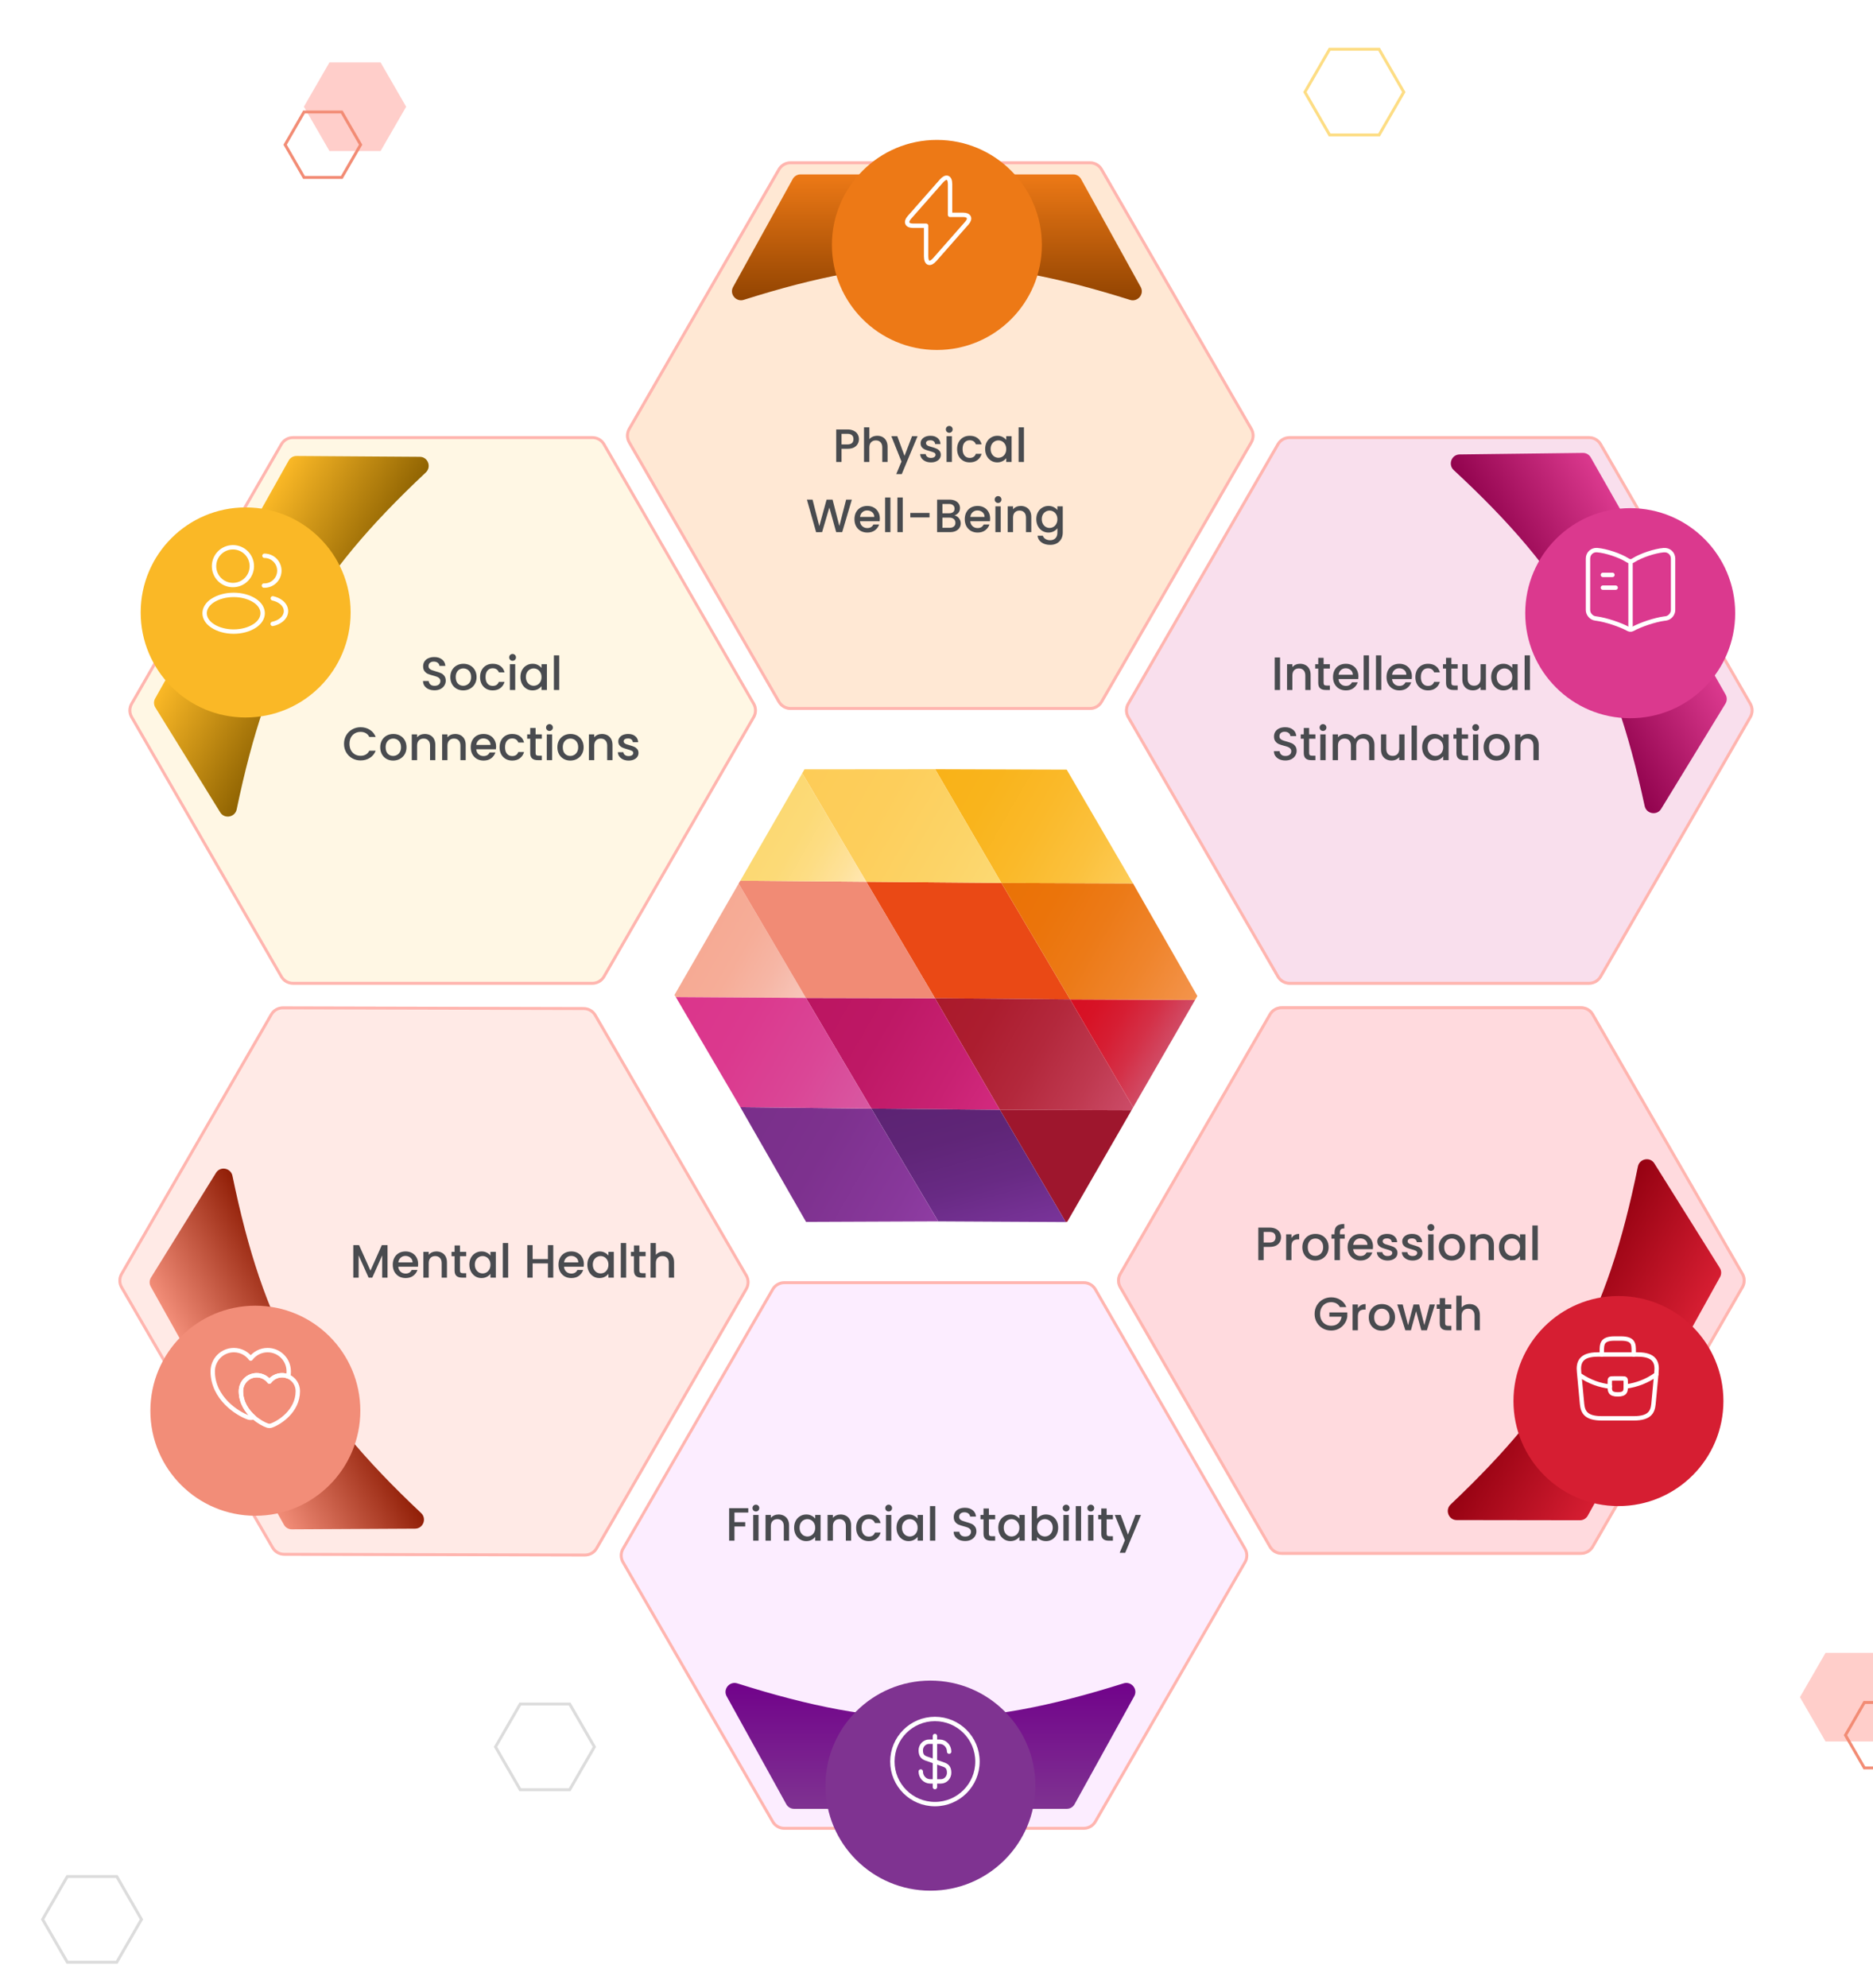 <svg width="641" height="680" viewBox="0 0 641 680" fill="none" xmlns="http://www.w3.org/2000/svg">
<rect width="641" height="680" fill="#272B33"/>
<g clip-path="url(#clip0_0_1)">
<rect width="1440" height="7211" transform="translate(-52 -4547)" fill="white"/>
<g filter="url(#filter0_d_0_1)">
<path d="M373.034 54.167C374.842 54.167 376.513 55.131 377.417 56.697L428.662 145.455C429.566 147.021 429.566 148.951 428.662 150.517L377.417 239.275C376.513 240.841 374.842 241.806 373.034 241.806L270.545 241.806C268.737 241.806 267.066 240.841 266.162 239.275L214.917 150.517C214.013 148.951 214.013 147.021 214.917 145.455L266.162 56.697C267.066 55.131 268.737 54.167 270.545 54.167L373.034 54.167Z" fill="#FFE8D4"/>
<path d="M373.034 54.667C374.664 54.667 376.169 55.536 376.984 56.947L428.229 145.705C429.044 147.117 429.044 148.856 428.229 150.267L376.984 239.025C376.169 240.436 374.664 241.306 373.034 241.306L270.545 241.306C268.915 241.306 267.41 240.436 266.595 239.025L215.35 150.267C214.535 148.856 214.535 147.117 215.35 145.705L266.595 56.947C267.41 55.536 268.915 54.667 270.545 54.667L373.034 54.667Z" stroke="#FFB5AF"/>
</g>
<g filter="url(#filter1_d_0_1)">
<path d="M202.743 148.167C204.551 148.167 206.222 149.131 207.126 150.697L258.37 239.455C259.275 241.021 259.275 242.951 258.37 244.517L207.126 333.275C206.222 334.841 204.551 335.806 202.743 335.806L100.254 335.806C98.445 335.806 96.774 334.841 95.87 333.275L44.626 244.517C43.722 242.951 43.722 241.021 44.626 239.455L95.87 150.697C96.774 149.131 98.445 148.167 100.254 148.167L202.743 148.167Z" fill="#FFF7E4"/>
<path d="M202.743 148.667C204.372 148.667 205.878 149.536 206.693 150.947L257.937 239.705C258.752 241.117 258.752 242.856 257.937 244.267L206.693 333.025C205.878 334.436 204.372 335.306 202.743 335.306L100.254 335.306C98.624 335.306 97.118 334.436 96.303 333.025L45.059 244.267C44.244 242.856 44.244 241.117 45.059 239.705L96.303 150.947C97.118 149.536 98.624 148.667 100.254 148.667L202.743 148.667Z" stroke="#FFB5AF"/>
</g>
<g filter="url(#filter2_d_0_1)">
<path d="M199.771 343.462C201.571 343.467 203.232 344.426 204.136 345.983L255.826 435.017C256.736 436.584 256.739 438.519 255.832 440.089L204.596 528.833C203.69 530.402 202.013 531.368 200.2 531.363L97.25 531.115C95.45 531.111 93.788 530.151 92.885 528.595L41.194 439.561C40.284 437.993 40.282 436.059 41.188 434.489L92.424 345.745C93.331 344.175 95.007 343.21 96.82 343.214L199.771 343.462Z" fill="#FFEAE6"/>
<path d="M199.77 343.962C201.392 343.966 202.889 344.831 203.704 346.234L255.394 435.268C256.214 436.68 256.216 438.424 255.399 439.839L204.163 528.583C203.346 529.997 201.835 530.867 200.202 530.863L97.251 530.615C95.629 530.611 94.131 529.747 93.317 528.344L41.627 439.31C40.806 437.897 40.804 436.154 41.621 434.739L92.858 345.995C93.674 344.58 95.185 343.71 96.819 343.714L199.77 343.962Z" stroke="#FFB5AF"/>
</g>
<g filter="url(#filter3_d_0_1)">
<path d="M370.898 437.207C372.706 437.207 374.377 438.172 375.281 439.738L426.525 528.496C427.43 530.062 427.43 531.991 426.525 533.557L375.281 622.315C374.377 623.881 372.706 624.846 370.898 624.846L268.409 624.846C266.6 624.846 264.929 623.881 264.025 622.315L212.781 533.557C211.877 531.991 211.877 530.062 212.781 528.496L264.025 439.738C264.929 438.172 266.6 437.207 268.409 437.207L370.898 437.207Z" fill="#FCEDFF"/>
<path d="M370.898 437.707C372.527 437.707 374.033 438.576 374.848 439.988L426.092 528.746C426.907 530.157 426.907 531.896 426.092 533.307L374.848 622.065C374.033 623.476 372.527 624.346 370.898 624.346L268.409 624.346C266.779 624.346 265.273 623.476 264.458 622.065L213.214 533.307C212.399 531.896 212.399 530.157 213.214 528.746L264.458 439.988C265.273 438.576 266.779 437.707 268.409 437.707L370.898 437.707Z" stroke="#FFB5AF"/>
</g>
<g filter="url(#filter4_d_0_1)">
<path d="M541.094 343.167C542.902 343.167 544.573 344.131 545.477 345.697L596.722 434.455C597.626 436.021 597.626 437.951 596.722 439.517L545.477 528.275C544.573 529.841 542.902 530.806 541.094 530.806L438.605 530.806C436.797 530.806 435.126 529.841 434.222 528.275L382.977 439.517C382.073 437.951 382.073 436.021 382.977 434.455L434.222 345.697C435.126 344.131 436.797 343.167 438.605 343.167L541.094 343.167Z" fill="#FFDADE"/>
<path d="M541.094 343.667C542.724 343.667 544.229 344.536 545.044 345.947L596.289 434.705C597.103 436.117 597.103 437.856 596.289 439.267L545.044 528.025C544.229 529.436 542.724 530.306 541.094 530.306L438.605 530.306C436.975 530.306 435.469 529.436 434.655 528.025L383.41 439.267C382.595 437.856 382.595 436.117 383.41 434.705L434.655 345.947C435.469 344.536 436.975 343.667 438.605 343.667L541.094 343.667Z" stroke="#FFB5AF"/>
</g>
<g filter="url(#filter5_d_0_1)">
<path d="M543.813 148.167C545.621 148.167 547.292 149.131 548.197 150.697L599.441 239.455C600.345 241.021 600.345 242.951 599.441 244.517L548.197 333.275C547.292 334.841 545.621 335.806 543.813 335.806L441.324 335.806C439.516 335.806 437.845 334.841 436.941 333.275L385.696 244.517C384.792 242.951 384.792 241.021 385.696 239.455L436.941 150.697C437.845 149.131 439.516 148.167 441.324 148.167L543.813 148.167Z" fill="#F9DFED"/>
<path d="M543.813 148.667C545.443 148.667 546.949 149.536 547.764 150.947L599.008 239.705C599.823 241.117 599.823 242.856 599.008 244.267L547.764 333.025C546.949 334.436 545.443 335.306 543.813 335.306L441.324 335.306C439.695 335.306 438.189 334.436 437.374 333.025L386.129 244.267C385.315 242.856 385.315 241.117 386.129 239.705L437.374 150.947C438.189 149.536 439.695 148.667 441.324 148.667L543.813 148.667Z" stroke="#FFB5AF"/>
</g>
<path d="M271.301 61.219C271.836 60.252 272.854 59.651 273.959 59.651H367.303C368.408 59.651 369.426 60.252 369.961 61.219L390.382 98.169C391.72 100.59 389.365 103.402 386.728 102.571C336.013 86.595 304.599 86.726 254.544 102.558C251.906 103.393 249.548 100.579 250.887 98.157L271.301 61.219Z" fill="url(#paint0_linear_0_1)"/>
<path d="M53.162 241.986C52.581 241.046 52.555 239.864 53.097 238.901L98.803 157.512C99.344 156.549 100.366 155.955 101.471 155.962L143.688 156.25C146.453 156.269 147.752 159.698 145.736 161.591C106.974 197.987 91.706 225.443 81.001 276.838C80.437 279.547 76.829 280.225 75.373 277.872L53.162 241.986Z" fill="url(#paint1_linear_0_1)"/>
<path d="M51.663 436.993C51.08 437.932 51.053 439.114 51.593 440.078L97.18 521.533C97.72 522.498 98.741 523.093 99.846 523.087L142.063 522.861C144.829 522.846 146.133 519.419 144.12 517.523C105.41 481.07 90.183 453.592 79.553 402.181C78.993 399.471 75.386 398.788 73.926 401.139L51.663 436.993Z" fill="url(#paint2_linear_0_1)"/>
<path d="M541.724 154.915C542.829 154.901 543.855 155.489 544.401 156.45L590.558 237.583C591.104 238.544 591.086 239.726 590.509 240.669L568.49 276.689C567.048 279.049 563.439 278.393 562.857 275.69C551.667 223.709 536.019 196.469 497.507 160.791C495.477 158.91 496.756 155.47 499.524 155.436L541.724 154.915Z" fill="url(#paint3_linear_0_1)"/>
<path d="M540.727 519.985C541.832 519.987 542.851 519.388 543.387 518.421L588.658 436.79C589.194 435.823 589.163 434.642 588.576 433.705L566.167 397.926C564.699 395.583 561.098 396.277 560.545 398.987C549.92 451.086 534.57 478.495 496.448 514.59C494.439 516.493 495.756 519.919 498.523 519.923L540.727 519.985Z" fill="url(#paint4_linear_0_1)"/>
<path d="M269.092 617.12C269.627 618.088 270.645 618.688 271.75 618.688H365.094C366.199 618.688 367.217 618.088 367.752 617.12L388.173 580.171C389.511 577.75 387.156 574.938 384.519 575.769C333.804 591.745 302.39 591.614 252.335 575.782C249.697 574.947 247.339 577.76 248.678 580.183L269.092 617.12Z" fill="url(#paint5_linear_0_1)"/>
<g filter="url(#filter6_di_0_1)">
<circle cx="320.634" cy="75.683" r="35.927" fill="#ED7916"/>
</g>
<g filter="url(#filter7_di_0_1)">
<circle cx="318.422" cy="602.659" r="35.927" fill="#7F3391"/>
</g>
<g filter="url(#filter8_di_0_1)">
<circle cx="84.069" cy="201.386" r="35.927" fill="#FAB826"/>
</g>
<g filter="url(#filter9_di_0_1)">
<circle cx="557.91" cy="201.637" r="35.927" fill="#DB398E"/>
</g>
<g filter="url(#filter10_di_0_1)">
<circle cx="553.882" cy="471.114" r="35.927" fill="#D61E32"/>
</g>
<g filter="url(#filter11_di_0_1)">
<circle cx="87.386" cy="474.428" r="35.927" fill="#F28D78"/>
</g>
<path d="M293.955 150.204C293.955 150.769 293.821 151.303 293.555 151.804C293.288 152.305 292.861 152.716 292.275 153.036C291.688 153.345 290.936 153.5 290.019 153.5H288.003V158.012H286.179V146.892H290.019C290.872 146.892 291.592 147.041 292.179 147.34C292.776 147.628 293.219 148.023 293.507 148.524C293.805 149.025 293.955 149.585 293.955 150.204ZM290.019 152.012C290.712 152.012 291.229 151.857 291.571 151.548C291.912 151.228 292.083 150.78 292.083 150.204C292.083 148.988 291.395 148.38 290.019 148.38H288.003V152.012H290.019ZM300.254 149.052C300.926 149.052 301.523 149.196 302.046 149.484C302.579 149.772 302.995 150.199 303.294 150.764C303.603 151.329 303.758 152.012 303.758 152.812V158.012H301.95V153.084C301.95 152.295 301.753 151.692 301.358 151.276C300.963 150.849 300.425 150.636 299.742 150.636C299.059 150.636 298.515 150.849 298.11 151.276C297.715 151.692 297.518 152.295 297.518 153.084V158.012H295.694V146.172H297.518V150.22C297.827 149.847 298.217 149.559 298.686 149.356C299.166 149.153 299.689 149.052 300.254 149.052ZM314.021 149.196L308.613 162.156H306.725L308.517 157.868L305.045 149.196H307.077L309.557 155.916L312.133 149.196H314.021ZM318.597 158.156C317.904 158.156 317.28 158.033 316.725 157.788C316.181 157.532 315.749 157.191 315.429 156.764C315.109 156.327 314.939 155.841 314.917 155.308H316.805C316.837 155.681 317.013 155.996 317.333 156.252C317.664 156.497 318.075 156.62 318.565 156.62C319.077 156.62 319.472 156.524 319.749 156.332C320.037 156.129 320.181 155.873 320.181 155.564C320.181 155.233 320.021 154.988 319.701 154.828C319.392 154.668 318.896 154.492 318.213 154.3C317.552 154.119 317.013 153.943 316.597 153.772C316.181 153.601 315.819 153.34 315.509 152.988C315.211 152.636 315.061 152.172 315.061 151.596C315.061 151.127 315.2 150.7 315.477 150.316C315.755 149.921 316.149 149.612 316.661 149.388C317.184 149.164 317.781 149.052 318.453 149.052C319.456 149.052 320.261 149.308 320.869 149.82C321.488 150.321 321.819 151.009 321.861 151.884H320.037C320.005 151.489 319.845 151.175 319.557 150.94C319.269 150.705 318.88 150.588 318.389 150.588C317.909 150.588 317.541 150.679 317.285 150.86C317.029 151.041 316.901 151.281 316.901 151.58C316.901 151.815 316.987 152.012 317.157 152.172C317.328 152.332 317.536 152.46 317.781 152.556C318.027 152.641 318.389 152.753 318.869 152.892C319.509 153.063 320.032 153.239 320.437 153.42C320.853 153.591 321.211 153.847 321.509 154.188C321.808 154.529 321.963 154.983 321.973 155.548C321.973 156.049 321.835 156.497 321.557 156.892C321.28 157.287 320.885 157.596 320.373 157.82C319.872 158.044 319.28 158.156 318.597 158.156ZM324.872 148.028C324.541 148.028 324.264 147.916 324.04 147.692C323.816 147.468 323.704 147.191 323.704 146.86C323.704 146.529 323.816 146.252 324.04 146.028C324.264 145.804 324.541 145.692 324.872 145.692C325.192 145.692 325.464 145.804 325.688 146.028C325.912 146.252 326.024 146.529 326.024 146.86C326.024 147.191 325.912 147.468 325.688 147.692C325.464 147.916 325.192 148.028 324.872 148.028ZM325.768 149.196V158.012H323.944V149.196H325.768ZM327.555 153.596C327.555 152.689 327.736 151.895 328.099 151.212C328.472 150.519 328.984 149.985 329.635 149.612C330.286 149.239 331.032 149.052 331.875 149.052C332.942 149.052 333.822 149.308 334.515 149.82C335.219 150.321 335.694 151.041 335.939 151.98H333.971C333.811 151.543 333.555 151.201 333.203 150.956C332.851 150.711 332.408 150.588 331.875 150.588C331.128 150.588 330.531 150.855 330.083 151.388C329.646 151.911 329.427 152.647 329.427 153.596C329.427 154.545 329.646 155.287 330.083 155.82C330.531 156.353 331.128 156.62 331.875 156.62C332.931 156.62 333.63 156.156 333.971 155.228H335.939C335.683 156.124 335.203 156.839 334.499 157.372C333.795 157.895 332.92 158.156 331.875 158.156C331.032 158.156 330.286 157.969 329.635 157.596C328.984 157.212 328.472 156.679 328.099 155.996C327.736 155.303 327.555 154.503 327.555 153.596ZM337.149 153.564C337.149 152.679 337.33 151.895 337.693 151.212C338.066 150.529 338.567 150.001 339.197 149.628C339.837 149.244 340.541 149.052 341.309 149.052C342.002 149.052 342.605 149.191 343.117 149.468C343.639 149.735 344.055 150.071 344.365 150.476V149.196H346.205V158.012H344.365V156.7C344.055 157.116 343.634 157.463 343.101 157.74C342.567 158.017 341.959 158.156 341.277 158.156C340.519 158.156 339.826 157.964 339.197 157.58C338.567 157.185 338.066 156.641 337.693 155.948C337.33 155.244 337.149 154.449 337.149 153.564ZM344.365 153.596C344.365 152.988 344.237 152.46 343.981 152.012C343.735 151.564 343.41 151.223 343.005 150.988C342.599 150.753 342.162 150.636 341.693 150.636C341.223 150.636 340.786 150.753 340.381 150.988C339.975 151.212 339.645 151.548 339.389 151.996C339.143 152.433 339.021 152.956 339.021 153.564C339.021 154.172 339.143 154.705 339.389 155.164C339.645 155.623 339.975 155.975 340.381 156.22C340.797 156.455 341.234 156.572 341.693 156.572C342.162 156.572 342.599 156.455 343.005 156.22C343.41 155.985 343.735 155.644 343.981 155.196C344.237 154.737 344.365 154.204 344.365 153.596ZM350.424 146.172V158.012H348.6V146.172H350.424ZM291.526 170.892L288.23 182.012H286.166L283.83 173.596L281.35 182.012L279.302 182.028L276.15 170.892H278.086L280.39 179.948L282.886 170.892H284.934L287.254 179.9L289.574 170.892H291.526ZM301.11 177.388C301.11 177.719 301.089 178.017 301.046 178.284H294.31C294.363 178.988 294.625 179.553 295.094 179.98C295.563 180.407 296.139 180.62 296.822 180.62C297.803 180.62 298.497 180.209 298.902 179.388H300.87C300.603 180.199 300.118 180.865 299.414 181.388C298.721 181.9 297.857 182.156 296.822 182.156C295.979 182.156 295.222 181.969 294.55 181.596C293.889 181.212 293.366 180.679 292.982 179.996C292.609 179.303 292.422 178.503 292.422 177.596C292.422 176.689 292.603 175.895 292.966 175.212C293.339 174.519 293.857 173.985 294.518 173.612C295.19 173.239 295.958 173.052 296.822 173.052C297.654 173.052 298.395 173.233 299.046 173.596C299.697 173.959 300.203 174.471 300.566 175.132C300.929 175.783 301.11 176.535 301.11 177.388ZM299.206 176.812C299.195 176.14 298.955 175.601 298.486 175.196C298.017 174.791 297.435 174.588 296.742 174.588C296.113 174.588 295.574 174.791 295.126 175.196C294.678 175.591 294.411 176.129 294.326 176.812H299.206ZM304.729 170.172V182.012H302.905V170.172H304.729ZM308.948 170.172V182.012H307.124V170.172H308.948ZM318.111 175.452V176.988H311.535V175.452H318.111ZM326.654 176.3C327.251 176.407 327.758 176.721 328.174 177.244C328.59 177.767 328.798 178.359 328.798 179.02C328.798 179.585 328.649 180.097 328.35 180.556C328.062 181.004 327.641 181.361 327.086 181.628C326.531 181.884 325.886 182.012 325.15 182.012H320.702V170.892H324.942C325.699 170.892 326.35 171.02 326.894 171.276C327.438 171.532 327.849 171.879 328.126 172.316C328.403 172.743 328.542 173.223 328.542 173.756C328.542 174.396 328.371 174.929 328.03 175.356C327.689 175.783 327.23 176.097 326.654 176.3ZM322.526 175.564H324.782C325.379 175.564 325.843 175.431 326.174 175.164C326.515 174.887 326.686 174.492 326.686 173.98C326.686 173.479 326.515 173.089 326.174 172.812C325.843 172.524 325.379 172.38 324.782 172.38H322.526V175.564ZM324.99 180.524C325.609 180.524 326.094 180.375 326.446 180.076C326.798 179.777 326.974 179.361 326.974 178.828C326.974 178.284 326.787 177.852 326.414 177.532C326.041 177.212 325.545 177.052 324.926 177.052H322.526V180.524H324.99ZM338.86 177.388C338.86 177.719 338.839 178.017 338.796 178.284H332.06C332.113 178.988 332.375 179.553 332.844 179.98C333.313 180.407 333.889 180.62 334.572 180.62C335.553 180.62 336.247 180.209 336.652 179.388H338.62C338.353 180.199 337.868 180.865 337.164 181.388C336.471 181.9 335.607 182.156 334.572 182.156C333.729 182.156 332.972 181.969 332.3 181.596C331.639 181.212 331.116 180.679 330.732 179.996C330.359 179.303 330.172 178.503 330.172 177.596C330.172 176.689 330.353 175.895 330.716 175.212C331.089 174.519 331.607 173.985 332.268 173.612C332.94 173.239 333.708 173.052 334.572 173.052C335.404 173.052 336.145 173.233 336.796 173.596C337.447 173.959 337.953 174.471 338.316 175.132C338.679 175.783 338.86 176.535 338.86 177.388ZM336.956 176.812C336.945 176.14 336.705 175.601 336.236 175.196C335.767 174.791 335.185 174.588 334.492 174.588C333.863 174.588 333.324 174.791 332.876 175.196C332.428 175.591 332.161 176.129 332.076 176.812H336.956ZM341.583 172.028C341.252 172.028 340.975 171.916 340.751 171.692C340.527 171.468 340.415 171.191 340.415 170.86C340.415 170.529 340.527 170.252 340.751 170.028C340.975 169.804 341.252 169.692 341.583 169.692C341.903 169.692 342.175 169.804 342.399 170.028C342.623 170.252 342.735 170.529 342.735 170.86C342.735 171.191 342.623 171.468 342.399 171.692C342.175 171.916 341.903 172.028 341.583 172.028ZM342.479 173.196V182.012H340.655V173.196H342.479ZM349.322 173.052C350.015 173.052 350.634 173.196 351.178 173.484C351.732 173.772 352.164 174.199 352.474 174.764C352.783 175.329 352.938 176.012 352.938 176.812V182.012H351.13V177.084C351.13 176.295 350.932 175.692 350.538 175.276C350.143 174.849 349.604 174.636 348.922 174.636C348.239 174.636 347.695 174.849 347.29 175.276C346.895 175.692 346.698 176.295 346.698 177.084V182.012H344.874V173.196H346.698V174.204C346.996 173.841 347.375 173.559 347.834 173.356C348.303 173.153 348.799 173.052 349.322 173.052ZM358.816 173.052C359.499 173.052 360.102 173.191 360.624 173.468C361.158 173.735 361.574 174.071 361.872 174.476V173.196H363.712V182.156C363.712 182.967 363.542 183.687 363.2 184.316C362.859 184.956 362.363 185.457 361.712 185.82C361.072 186.183 360.304 186.364 359.408 186.364C358.214 186.364 357.222 186.081 356.432 185.516C355.643 184.961 355.195 184.204 355.088 183.244H356.896C357.035 183.703 357.328 184.071 357.776 184.348C358.235 184.636 358.779 184.78 359.408 184.78C360.144 184.78 360.736 184.556 361.184 184.108C361.643 183.66 361.872 183.009 361.872 182.156V180.684C361.563 181.1 361.142 181.452 360.608 181.74C360.086 182.017 359.488 182.156 358.816 182.156C358.048 182.156 357.344 181.964 356.704 181.58C356.075 181.185 355.574 180.641 355.2 179.948C354.838 179.244 354.656 178.449 354.656 177.564C354.656 176.679 354.838 175.895 355.2 175.212C355.574 174.529 356.075 174.001 356.704 173.628C357.344 173.244 358.048 173.052 358.816 173.052ZM361.872 177.596C361.872 176.988 361.744 176.46 361.488 176.012C361.243 175.564 360.918 175.223 360.512 174.988C360.107 174.753 359.67 174.636 359.2 174.636C358.731 174.636 358.294 174.753 357.888 174.988C357.483 175.212 357.152 175.548 356.896 175.996C356.651 176.433 356.528 176.956 356.528 177.564C356.528 178.172 356.651 178.705 356.896 179.164C357.152 179.623 357.483 179.975 357.888 180.22C358.304 180.455 358.742 180.572 359.2 180.572C359.67 180.572 360.107 180.455 360.512 180.22C360.918 179.985 361.243 179.644 361.488 179.196C361.744 178.737 361.872 178.204 361.872 177.596Z" fill="#494B4F"/>
<path d="M256.079 515.855V517.343H251.359V520.623H255.039V522.111H251.359V526.975H249.535V515.855H256.079ZM258.697 516.991C258.367 516.991 258.089 516.879 257.865 516.655C257.641 516.431 257.529 516.154 257.529 515.823C257.529 515.492 257.641 515.215 257.865 514.991C258.089 514.767 258.367 514.655 258.697 514.655C259.017 514.655 259.289 514.767 259.513 514.991C259.737 515.215 259.849 515.492 259.849 515.823C259.849 516.154 259.737 516.431 259.513 516.655C259.289 516.879 259.017 516.991 258.697 516.991ZM259.593 518.159V526.975H257.769V518.159H259.593ZM266.436 518.015C267.13 518.015 267.748 518.159 268.292 518.447C268.847 518.735 269.279 519.162 269.588 519.727C269.898 520.292 270.052 520.975 270.052 521.775V526.975H268.244V522.047C268.244 521.258 268.047 520.655 267.652 520.239C267.258 519.812 266.719 519.599 266.036 519.599C265.354 519.599 264.81 519.812 264.404 520.239C264.01 520.655 263.812 521.258 263.812 522.047V526.975H261.988V518.159H263.812V519.167C264.111 518.804 264.49 518.522 264.948 518.319C265.418 518.116 265.914 518.015 266.436 518.015ZM271.771 522.527C271.771 521.642 271.952 520.858 272.315 520.175C272.688 519.492 273.189 518.964 273.819 518.591C274.459 518.207 275.163 518.015 275.931 518.015C276.624 518.015 277.227 518.154 277.739 518.431C278.261 518.698 278.677 519.034 278.987 519.439V518.159H280.827V526.975H278.987V525.663C278.677 526.079 278.256 526.426 277.723 526.703C277.189 526.98 276.581 527.119 275.899 527.119C275.141 527.119 274.448 526.927 273.819 526.543C273.189 526.148 272.688 525.604 272.315 524.911C271.952 524.207 271.771 523.412 271.771 522.527ZM278.987 522.559C278.987 521.951 278.859 521.423 278.603 520.975C278.357 520.527 278.032 520.186 277.627 519.951C277.221 519.716 276.784 519.599 276.315 519.599C275.845 519.599 275.408 519.716 275.003 519.951C274.597 520.175 274.267 520.511 274.011 520.959C273.765 521.396 273.643 521.919 273.643 522.527C273.643 523.135 273.765 523.668 274.011 524.127C274.267 524.586 274.597 524.938 275.003 525.183C275.419 525.418 275.856 525.535 276.315 525.535C276.784 525.535 277.221 525.418 277.627 525.183C278.032 524.948 278.357 524.607 278.603 524.159C278.859 523.7 278.987 523.167 278.987 522.559ZM287.671 518.015C288.364 518.015 288.983 518.159 289.527 518.447C290.081 518.735 290.513 519.162 290.823 519.727C291.132 520.292 291.287 520.975 291.287 521.775V526.975H289.479V522.047C289.479 521.258 289.281 520.655 288.887 520.239C288.492 519.812 287.953 519.599 287.271 519.599C286.588 519.599 286.044 519.812 285.639 520.239C285.244 520.655 285.047 521.258 285.047 522.047V526.975H283.223V518.159H285.047V519.167C285.345 518.804 285.724 518.522 286.183 518.319C286.652 518.116 287.148 518.015 287.671 518.015ZM293.005 522.559C293.005 521.652 293.187 520.858 293.549 520.175C293.923 519.482 294.435 518.948 295.085 518.575C295.736 518.202 296.483 518.015 297.325 518.015C298.392 518.015 299.272 518.271 299.965 518.783C300.669 519.284 301.144 520.004 301.389 520.943H299.421C299.261 520.506 299.005 520.164 298.653 519.919C298.301 519.674 297.859 519.551 297.325 519.551C296.579 519.551 295.981 519.818 295.533 520.351C295.096 520.874 294.877 521.61 294.877 522.559C294.877 523.508 295.096 524.25 295.533 524.783C295.981 525.316 296.579 525.583 297.325 525.583C298.381 525.583 299.08 525.119 299.421 524.191H301.389C301.133 525.087 300.653 525.802 299.949 526.335C299.245 526.858 298.371 527.119 297.325 527.119C296.483 527.119 295.736 526.932 295.085 526.559C294.435 526.175 293.923 525.642 293.549 524.959C293.187 524.266 293.005 523.466 293.005 522.559ZM304.135 516.991C303.804 516.991 303.527 516.879 303.303 516.655C303.079 516.431 302.967 516.154 302.967 515.823C302.967 515.492 303.079 515.215 303.303 514.991C303.527 514.767 303.804 514.655 304.135 514.655C304.455 514.655 304.727 514.767 304.951 514.991C305.175 515.215 305.287 515.492 305.287 515.823C305.287 516.154 305.175 516.431 304.951 516.655C304.727 516.879 304.455 516.991 304.135 516.991ZM305.031 518.159V526.975H303.207V518.159H305.031ZM306.818 522.527C306.818 521.642 306.999 520.858 307.362 520.175C307.735 519.492 308.236 518.964 308.866 518.591C309.506 518.207 310.21 518.015 310.978 518.015C311.671 518.015 312.274 518.154 312.786 518.431C313.308 518.698 313.724 519.034 314.034 519.439V518.159H315.874V526.975H314.034V525.663C313.724 526.079 313.303 526.426 312.77 526.703C312.236 526.98 311.628 527.119 310.946 527.119C310.188 527.119 309.495 526.927 308.866 526.543C308.236 526.148 307.735 525.604 307.362 524.911C306.999 524.207 306.818 523.412 306.818 522.527ZM314.034 522.559C314.034 521.951 313.906 521.423 313.65 520.975C313.404 520.527 313.079 520.186 312.674 519.951C312.268 519.716 311.831 519.599 311.362 519.599C310.892 519.599 310.455 519.716 310.05 519.951C309.644 520.175 309.314 520.511 309.058 520.959C308.812 521.396 308.69 521.919 308.69 522.527C308.69 523.135 308.812 523.668 309.058 524.127C309.314 524.586 309.644 524.938 310.05 525.183C310.466 525.418 310.903 525.535 311.362 525.535C311.831 525.535 312.268 525.418 312.674 525.183C313.079 524.948 313.404 524.607 313.65 524.159C313.906 523.7 314.034 523.167 314.034 522.559ZM320.093 515.135V526.975H318.269V515.135H320.093ZM330.308 527.087C329.562 527.087 328.89 526.959 328.292 526.703C327.695 526.436 327.226 526.063 326.884 525.583C326.543 525.103 326.372 524.543 326.372 523.903H328.324C328.367 524.383 328.554 524.778 328.884 525.087C329.226 525.396 329.7 525.551 330.308 525.551C330.938 525.551 331.428 525.402 331.78 525.103C332.132 524.794 332.308 524.399 332.308 523.919C332.308 523.546 332.196 523.242 331.972 523.007C331.759 522.772 331.487 522.591 331.156 522.463C330.836 522.335 330.388 522.196 329.812 522.047C329.087 521.855 328.495 521.663 328.036 521.471C327.588 521.268 327.204 520.959 326.884 520.543C326.564 520.127 326.404 519.572 326.404 518.879C326.404 518.239 326.564 517.679 326.884 517.199C327.204 516.719 327.652 516.351 328.228 516.095C328.804 515.839 329.471 515.711 330.228 515.711C331.306 515.711 332.186 515.983 332.868 516.527C333.562 517.06 333.946 517.796 334.02 518.735H332.004C331.972 518.33 331.78 517.983 331.428 517.695C331.076 517.407 330.612 517.263 330.036 517.263C329.514 517.263 329.087 517.396 328.756 517.663C328.426 517.93 328.26 518.314 328.26 518.815C328.26 519.156 328.362 519.439 328.564 519.663C328.778 519.876 329.044 520.047 329.364 520.175C329.684 520.303 330.122 520.442 330.676 520.591C331.412 520.794 332.01 520.996 332.468 521.199C332.938 521.402 333.332 521.716 333.652 522.143C333.983 522.559 334.148 523.119 334.148 523.823C334.148 524.388 333.994 524.922 333.684 525.423C333.386 525.924 332.943 526.33 332.356 526.639C331.78 526.938 331.098 527.087 330.308 527.087ZM338.429 519.647V524.527C338.429 524.858 338.503 525.098 338.653 525.247C338.813 525.386 339.079 525.455 339.453 525.455H340.573V526.975H339.133C338.311 526.975 337.682 526.783 337.245 526.399C336.807 526.015 336.589 525.391 336.589 524.527V519.647H335.549V518.159H336.589V515.967H338.429V518.159H340.573V519.647H338.429ZM341.646 522.527C341.646 521.642 341.827 520.858 342.19 520.175C342.563 519.492 343.064 518.964 343.694 518.591C344.334 518.207 345.038 518.015 345.806 518.015C346.499 518.015 347.102 518.154 347.614 518.431C348.136 518.698 348.552 519.034 348.862 519.439V518.159H350.702V526.975H348.862V525.663C348.552 526.079 348.131 526.426 347.598 526.703C347.064 526.98 346.456 527.119 345.774 527.119C345.016 527.119 344.323 526.927 343.694 526.543C343.064 526.148 342.563 525.604 342.19 524.911C341.827 524.207 341.646 523.412 341.646 522.527ZM348.862 522.559C348.862 521.951 348.734 521.423 348.478 520.975C348.232 520.527 347.907 520.186 347.502 519.951C347.096 519.716 346.659 519.599 346.19 519.599C345.72 519.599 345.283 519.716 344.878 519.951C344.472 520.175 344.142 520.511 343.886 520.959C343.64 521.396 343.518 521.919 343.518 522.527C343.518 523.135 343.64 523.668 343.886 524.127C344.142 524.586 344.472 524.938 344.878 525.183C345.294 525.418 345.731 525.535 346.19 525.535C346.659 525.535 347.096 525.418 347.502 525.183C347.907 524.948 348.232 524.607 348.478 524.159C348.734 523.7 348.862 523.167 348.862 522.559ZM354.922 519.471C355.231 519.044 355.652 518.698 356.186 518.431C356.73 518.154 357.332 518.015 357.994 518.015C358.772 518.015 359.476 518.202 360.106 518.575C360.735 518.948 361.231 519.482 361.594 520.175C361.956 520.858 362.138 521.642 362.138 522.527C362.138 523.412 361.956 524.207 361.594 524.911C361.231 525.604 360.73 526.148 360.09 526.543C359.46 526.927 358.762 527.119 357.994 527.119C357.311 527.119 356.703 526.986 356.17 526.719C355.647 526.452 355.231 526.111 354.922 525.695V526.975H353.098V515.135H354.922V519.471ZM360.282 522.527C360.282 521.919 360.154 521.396 359.898 520.959C359.652 520.511 359.322 520.175 358.906 519.951C358.5 519.716 358.063 519.599 357.594 519.599C357.135 519.599 356.698 519.716 356.282 519.951C355.876 520.186 355.546 520.527 355.29 520.975C355.044 521.423 354.922 521.951 354.922 522.559C354.922 523.167 355.044 523.7 355.29 524.159C355.546 524.607 355.876 524.948 356.282 525.183C356.698 525.418 357.135 525.535 357.594 525.535C358.063 525.535 358.5 525.418 358.906 525.183C359.322 524.938 359.652 524.586 359.898 524.127C360.154 523.668 360.282 523.135 360.282 522.527ZM364.869 516.991C364.539 516.991 364.261 516.879 364.037 516.655C363.813 516.431 363.701 516.154 363.701 515.823C363.701 515.492 363.813 515.215 364.037 514.991C364.261 514.767 364.539 514.655 364.869 514.655C365.189 514.655 365.461 514.767 365.685 514.991C365.909 515.215 366.021 515.492 366.021 515.823C366.021 516.154 365.909 516.431 365.685 516.655C365.461 516.879 365.189 516.991 364.869 516.991ZM365.765 518.159V526.975H363.941V518.159H365.765ZM369.984 515.135V526.975H368.16V515.135H369.984ZM373.307 516.991C372.976 516.991 372.699 516.879 372.475 516.655C372.251 516.431 372.139 516.154 372.139 515.823C372.139 515.492 372.251 515.215 372.475 514.991C372.699 514.767 372.976 514.655 373.307 514.655C373.627 514.655 373.899 514.767 374.123 514.991C374.347 515.215 374.459 515.492 374.459 515.823C374.459 516.154 374.347 516.431 374.123 516.655C373.899 516.879 373.627 516.991 373.307 516.991ZM374.203 518.159V526.975H372.379V518.159H374.203ZM378.726 519.647V524.527C378.726 524.858 378.8 525.098 378.95 525.247C379.11 525.386 379.376 525.455 379.75 525.455H380.87V526.975H379.43C378.608 526.975 377.979 526.783 377.542 526.399C377.104 526.015 376.886 525.391 376.886 524.527V519.647H375.846V518.159H376.886V515.967H378.726V518.159H380.87V519.647H378.726ZM390.487 518.159L385.079 531.119H383.191L384.983 526.831L381.511 518.159H383.543L386.023 524.879L388.599 518.159H390.487Z" fill="#494B4F"/>
<path d="M438.414 423.192C438.414 423.757 438.281 424.291 438.014 424.792C437.748 425.293 437.321 425.704 436.734 426.024C436.148 426.333 435.396 426.488 434.478 426.488H432.462V431H430.638V419.88H434.478C435.332 419.88 436.052 420.029 436.638 420.328C437.236 420.616 437.678 421.011 437.966 421.512C438.265 422.013 438.414 422.573 438.414 423.192ZM434.478 425C435.172 425 435.689 424.845 436.03 424.536C436.372 424.216 436.542 423.768 436.542 423.192C436.542 421.976 435.854 421.368 434.478 421.368H432.462V425H434.478ZM441.978 423.464C442.245 423.016 442.597 422.669 443.034 422.424C443.482 422.168 444.01 422.04 444.618 422.04V423.928H444.154C443.439 423.928 442.895 424.109 442.522 424.472C442.159 424.835 441.978 425.464 441.978 426.36V431H440.154V422.184H441.978V423.464ZM450.119 431.144C449.287 431.144 448.535 430.957 447.863 430.584C447.191 430.2 446.663 429.667 446.279 428.984C445.895 428.291 445.703 427.491 445.703 426.584C445.703 425.688 445.9 424.893 446.295 424.2C446.689 423.507 447.228 422.973 447.911 422.6C448.593 422.227 449.356 422.04 450.199 422.04C451.041 422.04 451.804 422.227 452.487 422.6C453.169 422.973 453.708 423.507 454.103 424.2C454.497 424.893 454.695 425.688 454.695 426.584C454.695 427.48 454.492 428.275 454.087 428.968C453.681 429.661 453.127 430.2 452.423 430.584C451.729 430.957 450.961 431.144 450.119 431.144ZM450.119 429.56C450.588 429.56 451.025 429.448 451.431 429.224C451.847 429 452.183 428.664 452.439 428.216C452.695 427.768 452.823 427.224 452.823 426.584C452.823 425.944 452.7 425.405 452.455 424.968C452.209 424.52 451.884 424.184 451.479 423.96C451.073 423.736 450.636 423.624 450.167 423.624C449.697 423.624 449.26 423.736 448.855 423.96C448.46 424.184 448.145 424.52 447.911 424.968C447.676 425.405 447.559 425.944 447.559 426.584C447.559 427.533 447.799 428.269 448.279 428.792C448.769 429.304 449.383 429.56 450.119 429.56ZM460.194 423.672H458.562V431H456.722V423.672H455.682V422.184H456.722V421.56C456.722 420.547 456.989 419.811 457.522 419.352C458.066 418.883 458.914 418.648 460.066 418.648V420.168C459.511 420.168 459.122 420.275 458.898 420.488C458.674 420.691 458.562 421.048 458.562 421.56V422.184H460.194V423.672ZM469.89 426.376C469.89 426.707 469.869 427.005 469.826 427.272H463.09C463.144 427.976 463.405 428.541 463.874 428.968C464.344 429.395 464.92 429.608 465.602 429.608C466.584 429.608 467.277 429.197 467.682 428.376H469.65C469.384 429.187 468.898 429.853 468.194 430.376C467.501 430.888 466.637 431.144 465.602 431.144C464.76 431.144 464.002 430.957 463.33 430.584C462.669 430.2 462.146 429.667 461.762 428.984C461.389 428.291 461.202 427.491 461.202 426.584C461.202 425.677 461.384 424.883 461.746 424.2C462.12 423.507 462.637 422.973 463.298 422.6C463.97 422.227 464.738 422.04 465.602 422.04C466.434 422.04 467.176 422.221 467.826 422.584C468.477 422.947 468.984 423.459 469.346 424.12C469.709 424.771 469.89 425.523 469.89 426.376ZM467.986 425.8C467.976 425.128 467.736 424.589 467.266 424.184C466.797 423.779 466.216 423.576 465.522 423.576C464.893 423.576 464.354 423.779 463.906 424.184C463.458 424.579 463.192 425.117 463.106 425.8H467.986ZM474.885 431.144C474.192 431.144 473.568 431.021 473.013 430.776C472.469 430.52 472.037 430.179 471.717 429.752C471.397 429.315 471.227 428.829 471.205 428.296H473.093C473.125 428.669 473.301 428.984 473.621 429.24C473.952 429.485 474.363 429.608 474.853 429.608C475.365 429.608 475.76 429.512 476.037 429.32C476.325 429.117 476.469 428.861 476.469 428.552C476.469 428.221 476.309 427.976 475.989 427.816C475.68 427.656 475.184 427.48 474.501 427.288C473.84 427.107 473.301 426.931 472.885 426.76C472.469 426.589 472.107 426.328 471.797 425.976C471.499 425.624 471.349 425.16 471.349 424.584C471.349 424.115 471.488 423.688 471.765 423.304C472.043 422.909 472.437 422.6 472.949 422.376C473.472 422.152 474.069 422.04 474.741 422.04C475.744 422.04 476.549 422.296 477.157 422.808C477.776 423.309 478.107 423.997 478.149 424.872H476.325C476.293 424.477 476.133 424.163 475.845 423.928C475.557 423.693 475.168 423.576 474.677 423.576C474.197 423.576 473.829 423.667 473.573 423.848C473.317 424.029 473.189 424.269 473.189 424.568C473.189 424.803 473.275 425 473.445 425.16C473.616 425.32 473.824 425.448 474.069 425.544C474.315 425.629 474.677 425.741 475.157 425.88C475.797 426.051 476.32 426.227 476.725 426.408C477.141 426.579 477.499 426.835 477.797 427.176C478.096 427.517 478.251 427.971 478.261 428.536C478.261 429.037 478.123 429.485 477.845 429.88C477.568 430.275 477.173 430.584 476.661 430.808C476.16 431.032 475.568 431.144 474.885 431.144ZM483.432 431.144C482.739 431.144 482.115 431.021 481.56 430.776C481.016 430.52 480.584 430.179 480.264 429.752C479.944 429.315 479.774 428.829 479.752 428.296H481.64C481.672 428.669 481.848 428.984 482.168 429.24C482.499 429.485 482.91 429.608 483.4 429.608C483.912 429.608 484.307 429.512 484.584 429.32C484.872 429.117 485.016 428.861 485.016 428.552C485.016 428.221 484.856 427.976 484.536 427.816C484.227 427.656 483.731 427.48 483.048 427.288C482.387 427.107 481.848 426.931 481.432 426.76C481.016 426.589 480.654 426.328 480.344 425.976C480.046 425.624 479.896 425.16 479.896 424.584C479.896 424.115 480.035 423.688 480.312 423.304C480.59 422.909 480.984 422.6 481.496 422.376C482.019 422.152 482.616 422.04 483.288 422.04C484.291 422.04 485.096 422.296 485.704 422.808C486.323 423.309 486.654 423.997 486.696 424.872H484.872C484.84 424.477 484.68 424.163 484.392 423.928C484.104 423.693 483.715 423.576 483.224 423.576C482.744 423.576 482.376 423.667 482.12 423.848C481.864 424.029 481.736 424.269 481.736 424.568C481.736 424.803 481.822 425 481.992 425.16C482.163 425.32 482.371 425.448 482.616 425.544C482.862 425.629 483.224 425.741 483.704 425.88C484.344 426.051 484.867 426.227 485.272 426.408C485.688 426.579 486.046 426.835 486.344 427.176C486.643 427.517 486.798 427.971 486.808 428.536C486.808 429.037 486.67 429.485 486.392 429.88C486.115 430.275 485.72 430.584 485.208 430.808C484.707 431.032 484.115 431.144 483.432 431.144ZM489.707 421.016C489.376 421.016 489.099 420.904 488.875 420.68C488.651 420.456 488.539 420.179 488.539 419.848C488.539 419.517 488.651 419.24 488.875 419.016C489.099 418.792 489.376 418.68 489.707 418.68C490.027 418.68 490.299 418.792 490.523 419.016C490.747 419.24 490.859 419.517 490.859 419.848C490.859 420.179 490.747 420.456 490.523 420.68C490.299 420.904 490.027 421.016 489.707 421.016ZM490.603 422.184V431H488.779V422.184H490.603ZM496.822 431.144C495.99 431.144 495.238 430.957 494.566 430.584C493.894 430.2 493.366 429.667 492.982 428.984C492.598 428.291 492.406 427.491 492.406 426.584C492.406 425.688 492.603 424.893 492.998 424.2C493.393 423.507 493.931 422.973 494.614 422.6C495.297 422.227 496.059 422.04 496.902 422.04C497.745 422.04 498.507 422.227 499.19 422.6C499.873 422.973 500.411 423.507 500.806 424.2C501.201 424.893 501.398 425.688 501.398 426.584C501.398 427.48 501.195 428.275 500.79 428.968C500.385 429.661 499.83 430.2 499.126 430.584C498.433 430.957 497.665 431.144 496.822 431.144ZM496.822 429.56C497.291 429.56 497.729 429.448 498.134 429.224C498.55 429 498.886 428.664 499.142 428.216C499.398 427.768 499.526 427.224 499.526 426.584C499.526 425.944 499.403 425.405 499.158 424.968C498.913 424.52 498.587 424.184 498.182 423.96C497.777 423.736 497.339 423.624 496.87 423.624C496.401 423.624 495.963 423.736 495.558 423.96C495.163 424.184 494.849 424.52 494.614 424.968C494.379 425.405 494.262 425.944 494.262 426.584C494.262 427.533 494.502 428.269 494.982 428.792C495.473 429.304 496.086 429.56 496.822 429.56ZM507.649 422.04C508.342 422.04 508.961 422.184 509.505 422.472C510.06 422.76 510.492 423.187 510.801 423.752C511.11 424.317 511.265 425 511.265 425.8V431H509.457V426.072C509.457 425.283 509.26 424.68 508.865 424.264C508.47 423.837 507.932 423.624 507.249 423.624C506.566 423.624 506.022 423.837 505.617 424.264C505.222 424.68 505.025 425.283 505.025 426.072V431H503.201V422.184H505.025V423.192C505.324 422.829 505.702 422.547 506.161 422.344C506.63 422.141 507.126 422.04 507.649 422.04ZM512.984 426.552C512.984 425.667 513.165 424.883 513.528 424.2C513.901 423.517 514.402 422.989 515.032 422.616C515.672 422.232 516.376 422.04 517.144 422.04C517.837 422.04 518.44 422.179 518.952 422.456C519.474 422.723 519.89 423.059 520.2 423.464V422.184H522.04V431H520.2V429.688C519.89 430.104 519.469 430.451 518.936 430.728C518.402 431.005 517.794 431.144 517.112 431.144C516.354 431.144 515.661 430.952 515.032 430.568C514.402 430.173 513.901 429.629 513.528 428.936C513.165 428.232 512.984 427.437 512.984 426.552ZM520.2 426.584C520.2 425.976 520.072 425.448 519.816 425C519.57 424.552 519.245 424.211 518.84 423.976C518.434 423.741 517.997 423.624 517.528 423.624C517.058 423.624 516.621 423.741 516.216 423.976C515.81 424.2 515.48 424.536 515.224 424.984C514.978 425.421 514.856 425.944 514.856 426.552C514.856 427.16 514.978 427.693 515.224 428.152C515.48 428.611 515.81 428.963 516.216 429.208C516.632 429.443 517.069 429.56 517.528 429.56C517.997 429.56 518.434 429.443 518.84 429.208C519.245 428.973 519.57 428.632 519.816 428.184C520.072 427.725 520.2 427.192 520.2 426.584ZM526.259 419.16V431H524.435V419.16H526.259ZM458.561 447.08C458.273 446.525 457.873 446.109 457.361 445.832C456.849 445.544 456.257 445.4 455.585 445.4C454.849 445.4 454.193 445.565 453.617 445.896C453.041 446.227 452.588 446.696 452.257 447.304C451.937 447.912 451.777 448.616 451.777 449.416C451.777 450.216 451.937 450.925 452.257 451.544C452.588 452.152 453.041 452.621 453.617 452.952C454.193 453.283 454.849 453.448 455.585 453.448C456.577 453.448 457.383 453.171 458.001 452.616C458.62 452.061 458.999 451.309 459.137 450.36H454.961V448.904H461.089V450.328C460.972 451.192 460.663 451.987 460.161 452.712C459.671 453.437 459.025 454.019 458.225 454.456C457.436 454.883 456.556 455.096 455.585 455.096C454.54 455.096 453.585 454.856 452.721 454.376C451.857 453.885 451.169 453.208 450.657 452.344C450.156 451.48 449.905 450.504 449.905 449.416C449.905 448.328 450.156 447.352 450.657 446.488C451.169 445.624 451.857 444.952 452.721 444.472C453.596 443.981 454.551 443.736 455.585 443.736C456.769 443.736 457.82 444.029 458.737 444.616C459.665 445.192 460.337 446.013 460.753 447.08H458.561ZM464.712 447.464C464.979 447.016 465.331 446.669 465.768 446.424C466.216 446.168 466.744 446.04 467.352 446.04V447.928H466.888C466.174 447.928 465.63 448.109 465.256 448.472C464.894 448.835 464.712 449.464 464.712 450.36V455H462.888V446.184H464.712V447.464ZM472.853 455.144C472.021 455.144 471.269 454.957 470.597 454.584C469.925 454.2 469.397 453.667 469.013 452.984C468.629 452.291 468.437 451.491 468.437 450.584C468.437 449.688 468.634 448.893 469.029 448.2C469.424 447.507 469.962 446.973 470.645 446.6C471.328 446.227 472.09 446.04 472.933 446.04C473.776 446.04 474.538 446.227 475.221 446.6C475.904 446.973 476.442 447.507 476.837 448.2C477.232 448.893 477.429 449.688 477.429 450.584C477.429 451.48 477.226 452.275 476.821 452.968C476.416 453.661 475.861 454.2 475.157 454.584C474.464 454.957 473.696 455.144 472.853 455.144ZM472.853 453.56C473.322 453.56 473.76 453.448 474.165 453.224C474.581 453 474.917 452.664 475.173 452.216C475.429 451.768 475.557 451.224 475.557 450.584C475.557 449.944 475.434 449.405 475.189 448.968C474.944 448.52 474.618 448.184 474.213 447.96C473.808 447.736 473.37 447.624 472.901 447.624C472.432 447.624 471.994 447.736 471.589 447.96C471.194 448.184 470.88 448.52 470.645 448.968C470.41 449.405 470.293 449.944 470.293 450.584C470.293 451.533 470.533 452.269 471.013 452.792C471.504 453.304 472.117 453.56 472.853 453.56ZM491.072 446.184L488.336 455H486.416L484.64 448.488L482.864 455H480.944L478.192 446.184H480.048L481.888 453.272L483.76 446.184H485.664L487.456 453.24L489.28 446.184H491.072ZM494.563 447.672V452.552C494.563 452.883 494.638 453.123 494.787 453.272C494.947 453.411 495.214 453.48 495.587 453.48H496.707V455H495.267C494.446 455 493.817 454.808 493.379 454.424C492.942 454.04 492.723 453.416 492.723 452.552V447.672H491.683V446.184H492.723V443.992H494.563V446.184H496.707V447.672H494.563ZM502.948 446.04C503.62 446.04 504.218 446.184 504.74 446.472C505.274 446.76 505.69 447.187 505.988 447.752C506.298 448.317 506.452 449 506.452 449.8V455H504.644V450.072C504.644 449.283 504.447 448.68 504.052 448.264C503.658 447.837 503.119 447.624 502.436 447.624C501.754 447.624 501.21 447.837 500.804 448.264C500.41 448.68 500.212 449.283 500.212 450.072V455H498.388V443.16H500.212V447.208C500.522 446.835 500.911 446.547 501.38 446.344C501.86 446.141 502.383 446.04 502.948 446.04Z" fill="#494B4F"/>
<path d="M438.071 224.88V236H436.247V224.88H438.071ZM444.913 227.04C445.607 227.04 446.225 227.184 446.769 227.472C447.324 227.76 447.756 228.187 448.065 228.752C448.375 229.317 448.529 230 448.529 230.8V236H446.721V231.072C446.721 230.283 446.524 229.68 446.129 229.264C445.735 228.837 445.196 228.624 444.513 228.624C443.831 228.624 443.287 228.837 442.881 229.264C442.487 229.68 442.289 230.283 442.289 231.072V236H440.465V227.184H442.289V228.192C442.588 227.829 442.967 227.547 443.425 227.344C443.895 227.141 444.391 227.04 444.913 227.04ZM452.984 228.672V233.552C452.984 233.883 453.059 234.123 453.208 234.272C453.368 234.411 453.635 234.48 454.008 234.48H455.128V236H453.688C452.867 236 452.237 235.808 451.8 235.424C451.363 235.04 451.144 234.416 451.144 233.552V228.672H450.104V227.184H451.144V224.992H452.984V227.184H455.128V228.672H452.984ZM464.889 231.376C464.889 231.707 464.868 232.005 464.825 232.272H458.089C458.143 232.976 458.404 233.541 458.873 233.968C459.343 234.395 459.919 234.608 460.601 234.608C461.583 234.608 462.276 234.197 462.681 233.376H464.649C464.383 234.187 463.897 234.853 463.193 235.376C462.5 235.888 461.636 236.144 460.601 236.144C459.759 236.144 459.001 235.957 458.329 235.584C457.668 235.2 457.145 234.667 456.761 233.984C456.388 233.291 456.201 232.491 456.201 231.584C456.201 230.677 456.383 229.883 456.745 229.2C457.119 228.507 457.636 227.973 458.297 227.6C458.969 227.227 459.737 227.04 460.601 227.04C461.433 227.04 462.175 227.221 462.825 227.584C463.476 227.947 463.983 228.459 464.345 229.12C464.708 229.771 464.889 230.523 464.889 231.376ZM462.985 230.8C462.975 230.128 462.735 229.589 462.265 229.184C461.796 228.779 461.215 228.576 460.521 228.576C459.892 228.576 459.353 228.779 458.905 229.184C458.457 229.579 458.191 230.117 458.105 230.8H462.985ZM468.508 224.16V236H466.684V224.16H468.508ZM472.727 224.16V236H470.903V224.16H472.727ZM483.202 231.376C483.202 231.707 483.18 232.005 483.138 232.272H476.402C476.455 232.976 476.716 233.541 477.186 233.968C477.655 234.395 478.231 234.608 478.914 234.608C479.895 234.608 480.588 234.197 480.994 233.376H482.962C482.695 234.187 482.21 234.853 481.506 235.376C480.812 235.888 479.948 236.144 478.914 236.144C478.071 236.144 477.314 235.957 476.642 235.584C475.98 235.2 475.458 234.667 475.074 233.984C474.7 233.291 474.514 232.491 474.514 231.584C474.514 230.677 474.695 229.883 475.058 229.2C475.431 228.507 475.948 227.973 476.61 227.6C477.282 227.227 478.05 227.04 478.914 227.04C479.746 227.04 480.487 227.221 481.138 227.584C481.788 227.947 482.295 228.459 482.658 229.12C483.02 229.771 483.202 230.523 483.202 231.376ZM481.298 230.8C481.287 230.128 481.047 229.589 480.578 229.184C480.108 228.779 479.527 228.576 478.834 228.576C478.204 228.576 477.666 228.779 477.218 229.184C476.77 229.579 476.503 230.117 476.418 230.8H481.298ZM484.389 231.584C484.389 230.677 484.57 229.883 484.933 229.2C485.306 228.507 485.818 227.973 486.469 227.6C487.119 227.227 487.866 227.04 488.709 227.04C489.775 227.04 490.655 227.296 491.349 227.808C492.053 228.309 492.527 229.029 492.773 229.968H490.805C490.645 229.531 490.389 229.189 490.037 228.944C489.685 228.699 489.242 228.576 488.709 228.576C487.962 228.576 487.365 228.843 486.917 229.376C486.479 229.899 486.261 230.635 486.261 231.584C486.261 232.533 486.479 233.275 486.917 233.808C487.365 234.341 487.962 234.608 488.709 234.608C489.765 234.608 490.463 234.144 490.805 233.216H492.773C492.517 234.112 492.037 234.827 491.333 235.36C490.629 235.883 489.754 236.144 488.709 236.144C487.866 236.144 487.119 235.957 486.469 235.584C485.818 235.2 485.306 234.667 484.933 233.984C484.57 233.291 484.389 232.491 484.389 231.584ZM496.718 228.672V233.552C496.718 233.883 496.793 234.123 496.942 234.272C497.102 234.411 497.369 234.48 497.742 234.48H498.862V236H497.422C496.601 236 495.972 235.808 495.534 235.424C495.097 235.04 494.878 234.416 494.878 233.552V228.672H493.838V227.184H494.878V224.992H496.718V227.184H498.862V228.672H496.718ZM508.528 227.184V236H506.704V234.96C506.416 235.323 506.037 235.611 505.568 235.824C505.109 236.027 504.618 236.128 504.096 236.128C503.402 236.128 502.778 235.984 502.224 235.696C501.68 235.408 501.248 234.981 500.928 234.416C500.618 233.851 500.464 233.168 500.464 232.368V227.184H502.272V232.096C502.272 232.885 502.469 233.493 502.864 233.92C503.258 234.336 503.797 234.544 504.48 234.544C505.162 234.544 505.701 234.336 506.096 233.92C506.501 233.493 506.704 232.885 506.704 232.096V227.184H508.528ZM510.326 231.552C510.326 230.667 510.508 229.883 510.87 229.2C511.244 228.517 511.745 227.989 512.374 227.616C513.014 227.232 513.718 227.04 514.486 227.04C515.18 227.04 515.782 227.179 516.294 227.456C516.817 227.723 517.233 228.059 517.542 228.464V227.184H519.382V236H517.542V234.688C517.233 235.104 516.812 235.451 516.278 235.728C515.745 236.005 515.137 236.144 514.454 236.144C513.697 236.144 513.004 235.952 512.374 235.568C511.745 235.173 511.244 234.629 510.87 233.936C510.508 233.232 510.326 232.437 510.326 231.552ZM517.542 231.584C517.542 230.976 517.414 230.448 517.158 230C516.913 229.552 516.588 229.211 516.182 228.976C515.777 228.741 515.34 228.624 514.87 228.624C514.401 228.624 513.964 228.741 513.558 228.976C513.153 229.2 512.822 229.536 512.566 229.984C512.321 230.421 512.198 230.944 512.198 231.552C512.198 232.16 512.321 232.693 512.566 233.152C512.822 233.611 513.153 233.963 513.558 234.208C513.974 234.443 514.412 234.56 514.87 234.56C515.34 234.56 515.777 234.443 516.182 234.208C516.588 233.973 516.913 233.632 517.158 233.184C517.414 232.725 517.542 232.192 517.542 231.584ZM523.602 224.16V236H521.778V224.16H523.602ZM439.911 260.112C439.164 260.112 438.492 259.984 437.895 259.728C437.297 259.461 436.828 259.088 436.487 258.608C436.145 258.128 435.975 257.568 435.975 256.928H437.927C437.969 257.408 438.156 257.803 438.487 258.112C438.828 258.421 439.303 258.576 439.911 258.576C440.54 258.576 441.031 258.427 441.383 258.128C441.735 257.819 441.911 257.424 441.911 256.944C441.911 256.571 441.799 256.267 441.575 256.032C441.361 255.797 441.089 255.616 440.759 255.488C440.439 255.36 439.991 255.221 439.415 255.072C438.689 254.88 438.097 254.688 437.639 254.496C437.191 254.293 436.807 253.984 436.487 253.568C436.167 253.152 436.007 252.597 436.007 251.904C436.007 251.264 436.167 250.704 436.487 250.224C436.807 249.744 437.255 249.376 437.831 249.12C438.407 248.864 439.073 248.736 439.831 248.736C440.908 248.736 441.788 249.008 442.471 249.552C443.164 250.085 443.548 250.821 443.623 251.76H441.607C441.575 251.355 441.383 251.008 441.031 250.72C440.679 250.432 440.215 250.288 439.639 250.288C439.116 250.288 438.689 250.421 438.359 250.688C438.028 250.955 437.863 251.339 437.863 251.84C437.863 252.181 437.964 252.464 438.167 252.688C438.38 252.901 438.647 253.072 438.967 253.2C439.287 253.328 439.724 253.467 440.279 253.616C441.015 253.819 441.612 254.021 442.071 254.224C442.54 254.427 442.935 254.741 443.255 255.168C443.585 255.584 443.751 256.144 443.751 256.848C443.751 257.413 443.596 257.947 443.287 258.448C442.988 258.949 442.545 259.355 441.959 259.664C441.383 259.963 440.7 260.112 439.911 260.112ZM448.031 252.672V257.552C448.031 257.883 448.106 258.123 448.255 258.272C448.415 258.411 448.682 258.48 449.055 258.48H450.175V260H448.735C447.914 260 447.284 259.808 446.847 259.424C446.41 259.04 446.191 258.416 446.191 257.552V252.672H445.151V251.184H446.191V248.992H448.031V251.184H450.175V252.672H448.031ZM452.784 250.016C452.453 250.016 452.176 249.904 451.952 249.68C451.728 249.456 451.616 249.179 451.616 248.848C451.616 248.517 451.728 248.24 451.952 248.016C452.176 247.792 452.453 247.68 452.784 247.68C453.104 247.68 453.376 247.792 453.6 248.016C453.824 248.24 453.936 248.517 453.936 248.848C453.936 249.179 453.824 249.456 453.6 249.68C453.376 249.904 453.104 250.016 452.784 250.016ZM453.68 251.184V260H451.856V251.184H453.68ZM466.747 251.04C467.44 251.04 468.059 251.184 468.603 251.472C469.157 251.76 469.589 252.187 469.899 252.752C470.219 253.317 470.379 254 470.379 254.8V260H468.571V255.072C468.571 254.283 468.373 253.68 467.979 253.264C467.584 252.837 467.045 252.624 466.363 252.624C465.68 252.624 465.136 252.837 464.731 253.264C464.336 253.68 464.139 254.283 464.139 255.072V260H462.331V255.072C462.331 254.283 462.133 253.68 461.739 253.264C461.344 252.837 460.805 252.624 460.123 252.624C459.44 252.624 458.896 252.837 458.491 253.264C458.096 253.68 457.899 254.283 457.899 255.072V260H456.075V251.184H457.899V252.192C458.197 251.829 458.576 251.547 459.035 251.344C459.493 251.141 459.984 251.04 460.507 251.04C461.211 251.04 461.84 251.189 462.395 251.488C462.949 251.787 463.376 252.219 463.675 252.784C463.941 252.251 464.357 251.829 464.923 251.52C465.488 251.2 466.096 251.04 466.747 251.04ZM480.684 251.184V260H478.86V258.96C478.572 259.323 478.193 259.611 477.724 259.824C477.265 260.027 476.774 260.128 476.252 260.128C475.558 260.128 474.934 259.984 474.38 259.696C473.836 259.408 473.404 258.981 473.084 258.416C472.774 257.851 472.62 257.168 472.62 256.368V251.184H474.428V256.096C474.428 256.885 474.625 257.493 475.02 257.92C475.414 258.336 475.953 258.544 476.636 258.544C477.318 258.544 477.857 258.336 478.252 257.92C478.657 257.493 478.86 256.885 478.86 256.096V251.184H480.684ZM484.914 248.16V260H483.09V248.16H484.914ZM486.701 255.552C486.701 254.667 486.883 253.883 487.245 253.2C487.619 252.517 488.12 251.989 488.749 251.616C489.389 251.232 490.093 251.04 490.861 251.04C491.555 251.04 492.157 251.179 492.669 251.456C493.192 251.723 493.608 252.059 493.917 252.464V251.184H495.757V260H493.917V258.688C493.608 259.104 493.187 259.451 492.653 259.728C492.12 260.005 491.512 260.144 490.829 260.144C490.072 260.144 489.379 259.952 488.749 259.568C488.12 259.173 487.619 258.629 487.245 257.936C486.883 257.232 486.701 256.437 486.701 255.552ZM493.917 255.584C493.917 254.976 493.789 254.448 493.533 254C493.288 253.552 492.963 253.211 492.557 252.976C492.152 252.741 491.715 252.624 491.245 252.624C490.776 252.624 490.339 252.741 489.933 252.976C489.528 253.2 489.197 253.536 488.941 253.984C488.696 254.421 488.573 254.944 488.573 255.552C488.573 256.16 488.696 256.693 488.941 257.152C489.197 257.611 489.528 257.963 489.933 258.208C490.349 258.443 490.787 258.56 491.245 258.56C491.715 258.56 492.152 258.443 492.557 258.208C492.963 257.973 493.288 257.632 493.533 257.184C493.789 256.725 493.917 256.192 493.917 255.584ZM500.281 252.672V257.552C500.281 257.883 500.356 258.123 500.505 258.272C500.665 258.411 500.932 258.48 501.305 258.48H502.425V260H500.985C500.164 260 499.534 259.808 499.097 259.424C498.66 259.04 498.441 258.416 498.441 257.552V252.672H497.401V251.184H498.441V248.992H500.281V251.184H502.425V252.672H500.281ZM505.034 250.016C504.703 250.016 504.426 249.904 504.202 249.68C503.978 249.456 503.866 249.179 503.866 248.848C503.866 248.517 503.978 248.24 504.202 248.016C504.426 247.792 504.703 247.68 505.034 247.68C505.354 247.68 505.626 247.792 505.85 248.016C506.074 248.24 506.186 248.517 506.186 248.848C506.186 249.179 506.074 249.456 505.85 249.68C505.626 249.904 505.354 250.016 505.034 250.016ZM505.93 251.184V260H504.106V251.184H505.93ZM512.149 260.144C511.317 260.144 510.565 259.957 509.893 259.584C509.221 259.2 508.693 258.667 508.309 257.984C507.925 257.291 507.733 256.491 507.733 255.584C507.733 254.688 507.93 253.893 508.325 253.2C508.719 252.507 509.258 251.973 509.941 251.6C510.623 251.227 511.386 251.04 512.229 251.04C513.071 251.04 513.834 251.227 514.517 251.6C515.199 251.973 515.738 252.507 516.133 253.2C516.527 253.893 516.725 254.688 516.725 255.584C516.725 256.48 516.522 257.275 516.117 257.968C515.711 258.661 515.157 259.2 514.453 259.584C513.759 259.957 512.991 260.144 512.149 260.144ZM512.149 258.56C512.618 258.56 513.055 258.448 513.461 258.224C513.877 258 514.213 257.664 514.469 257.216C514.725 256.768 514.853 256.224 514.853 255.584C514.853 254.944 514.73 254.405 514.485 253.968C514.239 253.52 513.914 253.184 513.509 252.96C513.103 252.736 512.666 252.624 512.197 252.624C511.727 252.624 511.29 252.736 510.885 252.96C510.49 253.184 510.175 253.52 509.941 253.968C509.706 254.405 509.589 254.944 509.589 255.584C509.589 256.533 509.829 257.269 510.309 257.792C510.799 258.304 511.413 258.56 512.149 258.56ZM522.976 251.04C523.669 251.04 524.288 251.184 524.832 251.472C525.387 251.76 525.819 252.187 526.128 252.752C526.437 253.317 526.592 254 526.592 254.8V260H524.784V255.072C524.784 254.283 524.587 253.68 524.192 253.264C523.797 252.837 523.259 252.624 522.576 252.624C521.893 252.624 521.349 252.837 520.944 253.264C520.549 253.68 520.352 254.283 520.352 255.072V260H518.528V251.184H520.352V252.192C520.651 251.829 521.029 251.547 521.488 251.344C521.957 251.141 522.453 251.04 522.976 251.04Z" fill="#494B4F"/>
<path d="M148.709 236.112C147.963 236.112 147.291 235.984 146.693 235.728C146.096 235.461 145.627 235.088 145.285 234.608C144.944 234.128 144.773 233.568 144.773 232.928H146.725C146.768 233.408 146.955 233.803 147.285 234.112C147.627 234.421 148.101 234.576 148.709 234.576C149.339 234.576 149.829 234.427 150.181 234.128C150.533 233.819 150.709 233.424 150.709 232.944C150.709 232.571 150.597 232.267 150.373 232.032C150.16 231.797 149.888 231.616 149.557 231.488C149.237 231.36 148.789 231.221 148.213 231.072C147.488 230.88 146.896 230.688 146.437 230.496C145.989 230.293 145.605 229.984 145.285 229.568C144.965 229.152 144.805 228.597 144.805 227.904C144.805 227.264 144.965 226.704 145.285 226.224C145.605 225.744 146.053 225.376 146.629 225.12C147.205 224.864 147.872 224.736 148.629 224.736C149.707 224.736 150.587 225.008 151.269 225.552C151.963 226.085 152.347 226.821 152.421 227.76H150.405C150.373 227.355 150.181 227.008 149.829 226.72C149.477 226.432 149.013 226.288 148.437 226.288C147.915 226.288 147.488 226.421 147.157 226.688C146.827 226.955 146.661 227.339 146.661 227.84C146.661 228.181 146.763 228.464 146.965 228.688C147.179 228.901 147.445 229.072 147.765 229.2C148.085 229.328 148.523 229.467 149.077 229.616C149.813 229.819 150.411 230.021 150.869 230.224C151.339 230.427 151.733 230.741 152.053 231.168C152.384 231.584 152.549 232.144 152.549 232.848C152.549 233.413 152.395 233.947 152.085 234.448C151.787 234.949 151.344 235.355 150.757 235.664C150.181 235.963 149.499 236.112 148.709 236.112ZM158.526 236.144C157.694 236.144 156.942 235.957 156.27 235.584C155.598 235.2 155.07 234.667 154.686 233.984C154.302 233.291 154.11 232.491 154.11 231.584C154.11 230.688 154.307 229.893 154.702 229.2C155.096 228.507 155.635 227.973 156.318 227.6C157 227.227 157.763 227.04 158.606 227.04C159.448 227.04 160.211 227.227 160.894 227.6C161.576 227.973 162.115 228.507 162.51 229.2C162.904 229.893 163.102 230.688 163.102 231.584C163.102 232.48 162.899 233.275 162.494 233.968C162.088 234.661 161.534 235.2 160.83 235.584C160.136 235.957 159.368 236.144 158.526 236.144ZM158.526 234.56C158.995 234.56 159.432 234.448 159.838 234.224C160.254 234 160.59 233.664 160.846 233.216C161.102 232.768 161.23 232.224 161.23 231.584C161.23 230.944 161.107 230.405 160.862 229.968C160.616 229.52 160.291 229.184 159.886 228.96C159.48 228.736 159.043 228.624 158.574 228.624C158.104 228.624 157.667 228.736 157.262 228.96C156.867 229.184 156.552 229.52 156.318 229.968C156.083 230.405 155.966 230.944 155.966 231.584C155.966 232.533 156.206 233.269 156.686 233.792C157.176 234.304 157.79 234.56 158.526 234.56ZM164.297 231.584C164.297 230.677 164.478 229.883 164.841 229.2C165.214 228.507 165.726 227.973 166.377 227.6C167.027 227.227 167.774 227.04 168.617 227.04C169.683 227.04 170.563 227.296 171.257 227.808C171.961 228.309 172.435 229.029 172.681 229.968H170.713C170.553 229.531 170.297 229.189 169.945 228.944C169.593 228.699 169.15 228.576 168.617 228.576C167.87 228.576 167.273 228.843 166.825 229.376C166.387 229.899 166.169 230.635 166.169 231.584C166.169 232.533 166.387 233.275 166.825 233.808C167.273 234.341 167.87 234.608 168.617 234.608C169.673 234.608 170.371 234.144 170.713 233.216H172.681C172.425 234.112 171.945 234.827 171.241 235.36C170.537 235.883 169.662 236.144 168.617 236.144C167.774 236.144 167.027 235.957 166.377 235.584C165.726 235.2 165.214 234.667 164.841 233.984C164.478 233.291 164.297 232.491 164.297 231.584ZM175.426 226.016C175.096 226.016 174.818 225.904 174.594 225.68C174.37 225.456 174.258 225.179 174.258 224.848C174.258 224.517 174.37 224.24 174.594 224.016C174.818 223.792 175.096 223.68 175.426 223.68C175.746 223.68 176.018 223.792 176.242 224.016C176.466 224.24 176.578 224.517 176.578 224.848C176.578 225.179 176.466 225.456 176.242 225.68C176.018 225.904 175.746 226.016 175.426 226.016ZM176.322 227.184V236H174.498V227.184H176.322ZM178.109 231.552C178.109 230.667 178.29 229.883 178.653 229.2C179.026 228.517 179.528 227.989 180.157 227.616C180.797 227.232 181.501 227.04 182.269 227.04C182.962 227.04 183.565 227.179 184.077 227.456C184.6 227.723 185.016 228.059 185.325 228.464V227.184H187.165V236H185.325V234.688C185.016 235.104 184.594 235.451 184.061 235.728C183.528 236.005 182.92 236.144 182.237 236.144C181.48 236.144 180.786 235.952 180.157 235.568C179.528 235.173 179.026 234.629 178.653 233.936C178.29 233.232 178.109 232.437 178.109 231.552ZM185.325 231.584C185.325 230.976 185.197 230.448 184.941 230C184.696 229.552 184.37 229.211 183.965 228.976C183.56 228.741 183.122 228.624 182.653 228.624C182.184 228.624 181.746 228.741 181.341 228.976C180.936 229.2 180.605 229.536 180.349 229.984C180.104 230.421 179.981 230.944 179.981 231.552C179.981 232.16 180.104 232.693 180.349 233.152C180.605 233.611 180.936 233.963 181.341 234.208C181.757 234.443 182.194 234.56 182.653 234.56C183.122 234.56 183.56 234.443 183.965 234.208C184.37 233.973 184.696 233.632 184.941 233.184C185.197 232.725 185.325 232.192 185.325 231.584ZM191.385 224.16V236H189.561V224.16H191.385ZM117.734 254.416C117.734 253.328 117.985 252.352 118.486 251.488C118.998 250.624 119.686 249.952 120.55 249.472C121.425 248.981 122.379 248.736 123.414 248.736C124.598 248.736 125.649 249.029 126.566 249.616C127.494 250.192 128.166 251.013 128.582 252.08H126.39C126.102 251.493 125.702 251.056 125.19 250.768C124.678 250.48 124.086 250.336 123.414 250.336C122.678 250.336 122.022 250.501 121.446 250.832C120.87 251.163 120.417 251.637 120.086 252.256C119.766 252.875 119.606 253.595 119.606 254.416C119.606 255.237 119.766 255.957 120.086 256.576C120.417 257.195 120.87 257.675 121.446 258.016C122.022 258.347 122.678 258.512 123.414 258.512C124.086 258.512 124.678 258.368 125.19 258.08C125.702 257.792 126.102 257.355 126.39 256.768H128.582C128.166 257.835 127.494 258.656 126.566 259.232C125.649 259.808 124.598 260.096 123.414 260.096C122.369 260.096 121.414 259.856 120.55 259.376C119.686 258.885 118.998 258.208 118.486 257.344C117.985 256.48 117.734 255.504 117.734 254.416ZM134.541 260.144C133.709 260.144 132.957 259.957 132.285 259.584C131.613 259.2 131.085 258.667 130.701 257.984C130.317 257.291 130.125 256.491 130.125 255.584C130.125 254.688 130.322 253.893 130.717 253.2C131.112 252.507 131.65 251.973 132.333 251.6C133.016 251.227 133.778 251.04 134.621 251.04C135.464 251.04 136.226 251.227 136.909 251.6C137.592 251.973 138.13 252.507 138.525 253.2C138.92 253.893 139.117 254.688 139.117 255.584C139.117 256.48 138.914 257.275 138.509 257.968C138.104 258.661 137.549 259.2 136.845 259.584C136.152 259.957 135.384 260.144 134.541 260.144ZM134.541 258.56C135.01 258.56 135.448 258.448 135.853 258.224C136.269 258 136.605 257.664 136.861 257.216C137.117 256.768 137.245 256.224 137.245 255.584C137.245 254.944 137.122 254.405 136.877 253.968C136.632 253.52 136.306 253.184 135.901 252.96C135.496 252.736 135.058 252.624 134.589 252.624C134.12 252.624 133.682 252.736 133.277 252.96C132.882 253.184 132.568 253.52 132.333 253.968C132.098 254.405 131.981 254.944 131.981 255.584C131.981 256.533 132.221 257.269 132.701 257.792C133.192 258.304 133.805 258.56 134.541 258.56ZM145.368 251.04C146.062 251.04 146.68 251.184 147.224 251.472C147.779 251.76 148.211 252.187 148.52 252.752C148.83 253.317 148.984 254 148.984 254.8V260H147.176V255.072C147.176 254.283 146.979 253.68 146.584 253.264C146.19 252.837 145.651 252.624 144.968 252.624C144.286 252.624 143.742 252.837 143.336 253.264C142.942 253.68 142.744 254.283 142.744 255.072V260H140.92V251.184H142.744V252.192C143.043 251.829 143.422 251.547 143.88 251.344C144.35 251.141 144.846 251.04 145.368 251.04ZM155.759 251.04C156.452 251.04 157.071 251.184 157.615 251.472C158.17 251.76 158.602 252.187 158.911 252.752C159.22 253.317 159.375 254 159.375 254.8V260H157.567V255.072C157.567 254.283 157.37 253.68 156.975 253.264C156.58 252.837 156.042 252.624 155.359 252.624C154.676 252.624 154.132 252.837 153.727 253.264C153.332 253.68 153.135 254.283 153.135 255.072V260H151.311V251.184H153.135V252.192C153.434 251.829 153.812 251.547 154.271 251.344C154.74 251.141 155.236 251.04 155.759 251.04ZM169.782 255.376C169.782 255.707 169.76 256.005 169.718 256.272H162.982C163.035 256.976 163.296 257.541 163.766 257.968C164.235 258.395 164.811 258.608 165.494 258.608C166.475 258.608 167.168 258.197 167.574 257.376H169.542C169.275 258.187 168.79 258.853 168.086 259.376C167.392 259.888 166.528 260.144 165.494 260.144C164.651 260.144 163.894 259.957 163.222 259.584C162.56 259.2 162.038 258.667 161.654 257.984C161.28 257.291 161.094 256.491 161.094 255.584C161.094 254.677 161.275 253.883 161.638 253.2C162.011 252.507 162.528 251.973 163.19 251.6C163.862 251.227 164.63 251.04 165.494 251.04C166.326 251.04 167.067 251.221 167.718 251.584C168.368 251.947 168.875 252.459 169.238 253.12C169.6 253.771 169.782 254.523 169.782 255.376ZM167.878 254.8C167.867 254.128 167.627 253.589 167.158 253.184C166.688 252.779 166.107 252.576 165.414 252.576C164.784 252.576 164.246 252.779 163.798 253.184C163.35 253.579 163.083 254.117 162.998 254.8H167.878ZM170.969 255.584C170.969 254.677 171.15 253.883 171.513 253.2C171.886 252.507 172.398 251.973 173.049 251.6C173.699 251.227 174.446 251.04 175.289 251.04C176.355 251.04 177.235 251.296 177.929 251.808C178.633 252.309 179.107 253.029 179.353 253.968H177.385C177.225 253.531 176.969 253.189 176.617 252.944C176.265 252.699 175.822 252.576 175.289 252.576C174.542 252.576 173.945 252.843 173.497 253.376C173.059 253.899 172.841 254.635 172.841 255.584C172.841 256.533 173.059 257.275 173.497 257.808C173.945 258.341 174.542 258.608 175.289 258.608C176.345 258.608 177.043 258.144 177.385 257.216H179.353C179.097 258.112 178.617 258.827 177.913 259.36C177.209 259.883 176.334 260.144 175.289 260.144C174.446 260.144 173.699 259.957 173.049 259.584C172.398 259.2 171.886 258.667 171.513 257.984C171.15 257.291 170.969 256.491 170.969 255.584ZM183.298 252.672V257.552C183.298 257.883 183.373 258.123 183.522 258.272C183.682 258.411 183.949 258.48 184.322 258.48H185.442V260H184.002C183.181 260 182.552 259.808 182.114 259.424C181.677 259.04 181.458 258.416 181.458 257.552V252.672H180.418V251.184H181.458V248.992H183.298V251.184H185.442V252.672H183.298ZM188.051 250.016C187.721 250.016 187.443 249.904 187.219 249.68C186.995 249.456 186.883 249.179 186.883 248.848C186.883 248.517 186.995 248.24 187.219 248.016C187.443 247.792 187.721 247.68 188.051 247.68C188.371 247.68 188.643 247.792 188.867 248.016C189.091 248.24 189.203 248.517 189.203 248.848C189.203 249.179 189.091 249.456 188.867 249.68C188.643 249.904 188.371 250.016 188.051 250.016ZM188.947 251.184V260H187.123V251.184H188.947ZM195.166 260.144C194.334 260.144 193.582 259.957 192.91 259.584C192.238 259.2 191.71 258.667 191.326 257.984C190.942 257.291 190.75 256.491 190.75 255.584C190.75 254.688 190.947 253.893 191.342 253.2C191.737 252.507 192.275 251.973 192.958 251.6C193.641 251.227 194.403 251.04 195.246 251.04C196.089 251.04 196.851 251.227 197.534 251.6C198.217 251.973 198.755 252.507 199.15 253.2C199.545 253.893 199.742 254.688 199.742 255.584C199.742 256.48 199.539 257.275 199.134 257.968C198.729 258.661 198.174 259.2 197.47 259.584C196.777 259.957 196.009 260.144 195.166 260.144ZM195.166 258.56C195.635 258.56 196.073 258.448 196.478 258.224C196.894 258 197.23 257.664 197.486 257.216C197.742 256.768 197.87 256.224 197.87 255.584C197.87 254.944 197.747 254.405 197.502 253.968C197.257 253.52 196.931 253.184 196.526 252.96C196.121 252.736 195.683 252.624 195.214 252.624C194.745 252.624 194.307 252.736 193.902 252.96C193.507 253.184 193.193 253.52 192.958 253.968C192.723 254.405 192.606 254.944 192.606 255.584C192.606 256.533 192.846 257.269 193.326 257.792C193.817 258.304 194.43 258.56 195.166 258.56ZM205.993 251.04C206.687 251.04 207.305 251.184 207.849 251.472C208.404 251.76 208.836 252.187 209.145 252.752C209.455 253.317 209.609 254 209.609 254.8V260H207.801V255.072C207.801 254.283 207.604 253.68 207.209 253.264C206.815 252.837 206.276 252.624 205.593 252.624C204.911 252.624 204.367 252.837 203.961 253.264C203.567 253.68 203.369 254.283 203.369 255.072V260H201.545V251.184H203.369V252.192C203.668 251.829 204.047 251.547 204.505 251.344C204.975 251.141 205.471 251.04 205.993 251.04ZM215.136 260.144C214.443 260.144 213.819 260.021 213.264 259.776C212.72 259.52 212.288 259.179 211.968 258.752C211.648 258.315 211.477 257.829 211.456 257.296H213.344C213.376 257.669 213.552 257.984 213.872 258.24C214.203 258.485 214.613 258.608 215.104 258.608C215.616 258.608 216.011 258.512 216.288 258.32C216.576 258.117 216.72 257.861 216.72 257.552C216.72 257.221 216.56 256.976 216.24 256.816C215.931 256.656 215.435 256.48 214.752 256.288C214.091 256.107 213.552 255.931 213.136 255.76C212.72 255.589 212.357 255.328 212.048 254.976C211.749 254.624 211.6 254.16 211.6 253.584C211.6 253.115 211.739 252.688 212.016 252.304C212.293 251.909 212.688 251.6 213.2 251.376C213.723 251.152 214.32 251.04 214.992 251.04C215.995 251.04 216.8 251.296 217.408 251.808C218.027 252.309 218.357 252.997 218.4 253.872H216.576C216.544 253.477 216.384 253.163 216.096 252.928C215.808 252.693 215.419 252.576 214.928 252.576C214.448 252.576 214.08 252.667 213.824 252.848C213.568 253.029 213.44 253.269 213.44 253.568C213.44 253.803 213.525 254 213.696 254.16C213.867 254.32 214.075 254.448 214.32 254.544C214.565 254.629 214.928 254.741 215.408 254.88C216.048 255.051 216.571 255.227 216.976 255.408C217.392 255.579 217.749 255.835 218.048 256.176C218.347 256.517 218.501 256.971 218.512 257.536C218.512 258.037 218.373 258.485 218.096 258.88C217.819 259.275 217.424 259.584 216.912 259.808C216.411 260.032 215.819 260.144 215.136 260.144Z" fill="#494B4F"/>
<path d="M132.625 425.88V437H130.801V429.384L127.409 437H126.145L122.737 429.384V437H120.913V425.88H122.881L126.785 434.6L130.673 425.88H132.625ZM143.102 432.376C143.102 432.707 143.081 433.005 143.038 433.272H136.302C136.356 433.976 136.617 434.541 137.086 434.968C137.556 435.395 138.132 435.608 138.814 435.608C139.796 435.608 140.489 435.197 140.894 434.376H142.862C142.596 435.187 142.11 435.853 141.406 436.376C140.713 436.888 139.849 437.144 138.814 437.144C137.972 437.144 137.214 436.957 136.542 436.584C135.881 436.2 135.358 435.667 134.974 434.984C134.601 434.291 134.414 433.491 134.414 432.584C134.414 431.677 134.596 430.883 134.958 430.2C135.332 429.507 135.849 428.973 136.51 428.6C137.182 428.227 137.95 428.04 138.814 428.04C139.646 428.04 140.388 428.221 141.038 428.584C141.689 428.947 142.196 429.459 142.558 430.12C142.921 430.771 143.102 431.523 143.102 432.376ZM141.198 431.8C141.188 431.128 140.948 430.589 140.478 430.184C140.009 429.779 139.428 429.576 138.734 429.576C138.105 429.576 137.566 429.779 137.118 430.184C136.67 430.579 136.404 431.117 136.318 431.8H141.198ZM149.345 428.04C150.039 428.04 150.657 428.184 151.201 428.472C151.756 428.76 152.188 429.187 152.497 429.752C152.807 430.317 152.961 431 152.961 431.8V437H151.153V432.072C151.153 431.283 150.956 430.68 150.561 430.264C150.167 429.837 149.628 429.624 148.945 429.624C148.263 429.624 147.719 429.837 147.313 430.264C146.919 430.68 146.721 431.283 146.721 432.072V437H144.897V428.184H146.721V429.192C147.02 428.829 147.399 428.547 147.857 428.344C148.327 428.141 148.823 428.04 149.345 428.04ZM157.416 429.672V434.552C157.416 434.883 157.491 435.123 157.64 435.272C157.8 435.411 158.067 435.48 158.44 435.48H159.56V437H158.12C157.299 437 156.669 436.808 156.232 436.424C155.795 436.04 155.576 435.416 155.576 434.552V429.672H154.536V428.184H155.576V425.992H157.416V428.184H159.56V429.672H157.416ZM160.633 432.552C160.633 431.667 160.814 430.883 161.177 430.2C161.55 429.517 162.052 428.989 162.681 428.616C163.321 428.232 164.025 428.04 164.793 428.04C165.486 428.04 166.089 428.179 166.601 428.456C167.124 428.723 167.54 429.059 167.849 429.464V428.184H169.689V437H167.849V435.688C167.54 436.104 167.118 436.451 166.585 436.728C166.052 437.005 165.444 437.144 164.761 437.144C164.004 437.144 163.31 436.952 162.681 436.568C162.052 436.173 161.55 435.629 161.177 434.936C160.814 434.232 160.633 433.437 160.633 432.552ZM167.849 432.584C167.849 431.976 167.721 431.448 167.465 431C167.22 430.552 166.894 430.211 166.489 429.976C166.084 429.741 165.646 429.624 165.177 429.624C164.708 429.624 164.27 429.741 163.865 429.976C163.46 430.2 163.129 430.536 162.873 430.984C162.628 431.421 162.505 431.944 162.505 432.552C162.505 433.16 162.628 433.693 162.873 434.152C163.129 434.611 163.46 434.963 163.865 435.208C164.281 435.443 164.718 435.56 165.177 435.56C165.646 435.56 166.084 435.443 166.489 435.208C166.894 434.973 167.22 434.632 167.465 434.184C167.721 433.725 167.849 433.192 167.849 432.584ZM173.909 425.16V437H172.085V425.16H173.909ZM189.34 425.88V437H187.516V432.136H182.284V437H180.46V425.88H182.284V430.648H187.516V425.88H189.34ZM199.821 432.376C199.821 432.707 199.8 433.005 199.757 433.272H193.021C193.074 433.976 193.336 434.541 193.805 434.968C194.274 435.395 194.85 435.608 195.533 435.608C196.514 435.608 197.208 435.197 197.613 434.376H199.581C199.314 435.187 198.829 435.853 198.125 436.376C197.432 436.888 196.568 437.144 195.533 437.144C194.69 437.144 193.933 436.957 193.261 436.584C192.6 436.2 192.077 435.667 191.693 434.984C191.32 434.291 191.133 433.491 191.133 432.584C191.133 431.677 191.314 430.883 191.677 430.2C192.05 429.507 192.568 428.973 193.229 428.6C193.901 428.227 194.669 428.04 195.533 428.04C196.365 428.04 197.106 428.221 197.757 428.584C198.408 428.947 198.914 429.459 199.277 430.12C199.64 430.771 199.821 431.523 199.821 432.376ZM197.917 431.8C197.906 431.128 197.666 430.589 197.197 430.184C196.728 429.779 196.146 429.576 195.453 429.576C194.824 429.576 194.285 429.779 193.837 430.184C193.389 430.579 193.122 431.117 193.037 431.8H197.917ZM201.008 432.552C201.008 431.667 201.189 430.883 201.552 430.2C201.925 429.517 202.427 428.989 203.056 428.616C203.696 428.232 204.4 428.04 205.168 428.04C205.861 428.04 206.464 428.179 206.976 428.456C207.499 428.723 207.915 429.059 208.224 429.464V428.184H210.064V437H208.224V435.688C207.915 436.104 207.493 436.451 206.96 436.728C206.427 437.005 205.819 437.144 205.136 437.144C204.379 437.144 203.685 436.952 203.056 436.568C202.427 436.173 201.925 435.629 201.552 434.936C201.189 434.232 201.008 433.437 201.008 432.552ZM208.224 432.584C208.224 431.976 208.096 431.448 207.84 431C207.595 430.552 207.269 430.211 206.864 429.976C206.459 429.741 206.021 429.624 205.552 429.624C205.083 429.624 204.645 429.741 204.24 429.976C203.835 430.2 203.504 430.536 203.248 430.984C203.003 431.421 202.88 431.944 202.88 432.552C202.88 433.16 203.003 433.693 203.248 434.152C203.504 434.611 203.835 434.963 204.24 435.208C204.656 435.443 205.093 435.56 205.552 435.56C206.021 435.56 206.459 435.443 206.864 435.208C207.269 434.973 207.595 434.632 207.84 434.184C208.096 433.725 208.224 433.192 208.224 432.584ZM214.284 425.16V437H212.46V425.16H214.284ZM218.807 429.672V434.552C218.807 434.883 218.881 435.123 219.031 435.272C219.191 435.411 219.457 435.48 219.831 435.48H220.951V437H219.511C218.689 437 218.06 436.808 217.623 436.424C217.185 436.04 216.967 435.416 216.967 434.552V429.672H215.927V428.184H216.967V425.992H218.807V428.184H220.951V429.672H218.807ZM227.192 428.04C227.864 428.04 228.461 428.184 228.984 428.472C229.517 428.76 229.933 429.187 230.232 429.752C230.541 430.317 230.696 431 230.696 431.8V437H228.888V432.072C228.888 431.283 228.69 430.68 228.296 430.264C227.901 429.837 227.362 429.624 226.68 429.624C225.997 429.624 225.453 429.837 225.048 430.264C224.653 430.68 224.456 431.283 224.456 432.072V437H222.632V425.16H224.456V429.208C224.765 428.835 225.154 428.547 225.624 428.344C226.104 428.141 226.626 428.04 227.192 428.04Z" fill="#494B4F"/>
<path d="M548.192 485.125H559.112C564.6 485.125 565.583 482.928 565.869 480.252L566.893 469.332C567.262 466.001 566.306 463.285 560.477 463.285H546.827C540.999 463.285 540.043 466.001 540.412 469.332L541.435 480.252C541.722 482.928 542.705 485.125 548.192 485.125Z" stroke="white" stroke-width="1.5" stroke-miterlimit="10" stroke-linecap="round" stroke-linejoin="round"/>
<path d="M548.193 463.285V462.193C548.193 459.777 548.193 457.825 552.561 457.825H554.746C559.114 457.825 559.114 459.777 559.114 462.193V463.285" stroke="white" stroke-width="1.5" stroke-miterlimit="10" stroke-linecap="round" stroke-linejoin="round"/>
<path d="M556.381 472.84V474.205C556.381 474.219 556.381 474.219 556.381 474.232C556.381 475.72 556.367 476.935 553.651 476.935C550.948 476.935 550.921 475.734 550.921 474.246V472.84C550.921 471.475 550.921 471.475 552.286 471.475H555.016C556.381 471.475 556.381 471.475 556.381 472.84Z" stroke="white" stroke-width="1.5" stroke-miterlimit="10" stroke-linecap="round" stroke-linejoin="round"/>
<path d="M566.826 470.11C563.673 472.403 560.069 473.768 556.384 474.232" stroke="white" stroke-width="1.5" stroke-miterlimit="10" stroke-linecap="round" stroke-linejoin="round"/>
<path d="M540.849 470.479C543.92 472.581 547.388 473.85 550.923 474.246" stroke="white" stroke-width="1.5" stroke-miterlimit="10" stroke-linecap="round" stroke-linejoin="round"/>
<path d="M572.581 208.649V191.074C572.581 189.327 571.154 188.031 569.421 188.177H569.334C566.276 188.439 561.631 189.997 559.04 191.628L558.792 191.788C558.37 192.05 557.671 192.05 557.249 191.788L556.885 191.569C554.293 189.953 549.663 188.41 546.605 188.162C544.873 188.017 543.46 189.327 543.46 191.06V208.649C543.46 210.046 544.596 211.357 545.994 211.531L546.416 211.59C549.576 212.012 554.453 213.614 557.249 215.142L557.307 215.172C557.7 215.39 558.326 215.39 558.705 215.172C561.5 213.628 566.393 212.012 569.567 211.59L570.047 211.531C571.445 211.357 572.581 210.046 572.581 208.649Z" stroke="white" stroke-width="1.5" stroke-linecap="round" stroke-linejoin="round"/>
<path d="M558.02 192.268V214.108" stroke="white" stroke-width="1.5" stroke-linecap="round" stroke-linejoin="round"/>
<path d="M551.832 196.636H548.556" stroke="white" stroke-width="1.5" stroke-linecap="round" stroke-linejoin="round"/>
<path d="M552.924 201.004H548.556" stroke="white" stroke-width="1.5" stroke-linecap="round" stroke-linejoin="round"/>
<path d="M312.448 77.213H316.947V87.696C316.947 90.142 318.272 90.638 319.888 88.803L330.91 76.281C332.264 74.752 331.696 73.486 329.643 73.486H325.144V63.002C325.144 60.556 323.819 60.061 322.203 61.896L311.181 74.417C309.841 75.961 310.409 77.213 312.448 77.213Z" stroke="white" stroke-width="1.5" stroke-miterlimit="10" stroke-linecap="round" stroke-linejoin="round"/>
<path d="M79.952 200.102C79.806 200.087 79.632 200.087 79.472 200.102C76.006 199.985 73.254 197.146 73.254 193.651C73.254 190.084 76.137 187.187 79.719 187.187C83.286 187.187 86.184 190.084 86.184 193.651C86.169 197.146 83.417 199.985 79.952 200.102Z" stroke="white" stroke-width="1.5" stroke-linecap="round" stroke-linejoin="round"/>
<path d="M90.506 190.099C93.331 190.099 95.603 192.385 95.603 195.195C95.603 197.947 93.418 200.189 90.696 200.291C90.579 200.276 90.448 200.276 90.317 200.291" stroke="white" stroke-width="1.5" stroke-linecap="round" stroke-linejoin="round"/>
<path d="M72.672 205.474C69.149 207.833 69.149 211.677 72.672 214.021C76.676 216.7 83.243 216.7 87.247 214.021C90.77 211.663 90.77 207.819 87.247 205.474C83.257 202.81 76.691 202.81 72.672 205.474Z" stroke="white" stroke-width="1.5" stroke-linecap="round" stroke-linejoin="round"/>
<path d="M93.316 213.395C94.364 213.177 95.354 212.754 96.17 212.128C98.441 210.425 98.441 207.615 96.17 205.911C95.369 205.3 94.393 204.892 93.36 204.659" stroke="white" stroke-width="1.5" stroke-linecap="round" stroke-linejoin="round"/>
<path d="M98.807 469.058C98.807 469.669 98.763 470.266 98.69 470.834C98.02 470.543 97.292 470.383 96.521 470.383C94.744 470.383 93.172 471.242 92.196 472.552C91.206 471.242 89.634 470.383 87.857 470.383C84.873 470.383 82.456 472.814 82.456 475.828C82.456 479.73 84.523 482.715 86.824 484.739C86.751 484.783 86.678 484.797 86.605 484.826C86.168 484.986 85.44 484.986 85.004 484.826C81.233 483.53 72.802 478.172 72.802 469.058C72.802 465.039 76.034 461.792 80.024 461.792C82.397 461.792 84.494 462.928 85.804 464.69C87.129 462.928 89.226 461.792 91.585 461.792C95.574 461.792 98.807 465.039 98.807 469.058Z" stroke="white" stroke-width="1.5" stroke-linecap="round" stroke-linejoin="round"/>
<path d="M101.922 475.829C101.922 482.643 95.618 486.661 92.793 487.622C92.458 487.739 91.92 487.739 91.585 487.622C90.376 487.215 88.527 486.239 86.823 484.74C84.523 482.716 82.456 479.731 82.456 475.829C82.456 472.815 84.873 470.383 87.857 470.383C89.634 470.383 91.206 471.242 92.196 472.553C93.172 471.242 94.744 470.383 96.521 470.383C97.292 470.383 98.02 470.543 98.69 470.835C100.598 471.679 101.922 473.586 101.922 475.829Z" stroke="white" stroke-width="1.5" stroke-linecap="round" stroke-linejoin="round"/>
<path d="M315.115 605.912C315.115 607.791 316.556 609.305 318.347 609.305H322.002C323.56 609.305 324.826 607.98 324.826 606.349C324.826 604.573 324.055 603.947 322.904 603.539L317.037 601.501C315.886 601.093 315.115 600.467 315.115 598.69C315.115 597.06 316.381 595.735 317.939 595.735H321.594C323.385 595.735 324.826 597.249 324.826 599.127" stroke="white" stroke-width="1.5" stroke-linecap="round" stroke-linejoin="round"/>
<path d="M319.961 593.781V611.253" stroke="white" stroke-width="1.5" stroke-linecap="round" stroke-linejoin="round"/>
<path d="M319.962 617.075C328.003 617.075 334.522 610.556 334.522 602.514C334.522 594.473 328.003 587.954 319.962 587.954C311.921 587.954 305.402 594.473 305.402 602.514C305.402 610.556 311.921 617.075 319.962 617.075Z" stroke="white" stroke-width="1.5" stroke-linecap="round" stroke-linejoin="round"/>
<path d="M342.716 302.006L296.479 301.61L319.982 341.43L366.22 341.826L342.716 302.006Z" fill="#EA4915"/>
<path d="M319.98 341.429L342.192 379.614L387.231 379.764L387.809 378.762L366.217 341.825L319.98 341.429Z" fill="url(#paint6_linear_0_1)"/>
<path d="M387.806 378.76L408.999 342.008L366.214 341.823L387.806 378.76Z" fill="url(#paint7_linear_0_1)"/>
<path d="M366.217 341.825L409.002 342.01L409.772 340.673L387.753 302.154L342.714 302.004L366.217 341.825Z" fill="url(#paint8_linear_0_1)"/>
<path d="M387.231 379.764L342.192 379.614L364.739 417.993L365.267 417.852L387.231 379.764Z" fill="#9E162D"/>
<path d="M275.804 341.332L298.209 379.183L342.192 379.614L319.98 341.429L275.804 341.332Z" fill="url(#paint9_linear_0_1)"/>
<path d="M298.209 379.183L321.091 417.755L364.739 417.993L342.192 379.614L298.209 379.183Z" fill="url(#paint10_linear_0_1)"/>
<path d="M253.361 378.699L275.859 417.939L321.09 417.754L298.207 379.182L253.361 378.699Z" fill="url(#paint11_linear_0_1)"/>
<path d="M252.781 302.234L230.818 340.322L231.295 341.043L275.806 341.333L252.781 302.234Z" fill="url(#paint12_linear_0_1)"/>
<path d="M319.982 341.43L296.479 301.61L253.359 301.232L252.781 302.234L275.806 341.333L319.982 341.43Z" fill="#F18B75"/>
<path d="M387.751 302.153L365.061 263.247L320.022 263.097L342.712 302.003L387.751 302.153Z" fill="url(#paint13_linear_0_1)"/>
<path d="M275.809 341.335L231.298 341.045L253.368 378.702L298.214 379.186L275.809 341.335Z" fill="url(#paint14_linear_0_1)"/>
<path d="M342.716 302.006L320.026 263.1L275.322 263.143L274.552 264.48L296.479 301.61L342.716 302.006Z" fill="url(#paint15_linear_0_1)"/>
<path d="M274.552 264.48L253.359 301.232L296.479 301.61L274.552 264.48Z" fill="url(#paint16_linear_0_1)"/>
<path d="M455.039 46.155L446.577 31.5L455.039 16.845H471.961L480.423 31.5L471.961 46.155H455.039Z" stroke="#FDDD84"/>
<path d="M178.039 612.155L169.577 597.5L178.039 582.845H194.961L203.423 597.5L194.961 612.155H178.039Z" stroke="#DCDCDC"/>
<path d="M23.039 671.155L14.577 656.5L23.039 641.845H39.961L48.423 656.5L39.961 671.155H23.039Z" stroke="#DCDCDC"/>
<path d="M616 580.5L624.75 565.345H642.25L651 580.5L642.25 595.655H624.75L616 580.5Z" fill="#FFCECA"/>
<path d="M638.039 604.691L631.577 593.5L638.039 582.309H650.961L657.423 593.5L650.961 604.691H638.039Z" stroke="#F28C75"/>
<path d="M139 36.5L130.25 21.345H112.75L104 36.5L112.75 51.655H130.25L139 36.5Z" fill="#FFCECA"/>
<path d="M116.961 60.691L123.423 49.5L116.961 38.309H104.039L97.577 49.5L104.039 60.691H116.961Z" stroke="#F28C75"/>
</g>
<defs>
<filter id="filter0_d_0_1" x="201.079" y="42.019" width="241.42" height="213.959" filterUnits="userSpaceOnUse" color-interpolation-filters="sRGB">
<feFlood flood-opacity="0" result="BackgroundImageFix"/>
<feColorMatrix in="SourceAlpha" type="matrix" values="0 0 0 0 0 0 0 0 0 0 0 0 0 0 0 0 0 0 127 0" result="hardAlpha"/>
<feOffset dy="1.012"/>
<feGaussianBlur stdDeviation="6.58"/>
<feComposite in2="hardAlpha" operator="out"/>
<feColorMatrix type="matrix" values="0 0 0 0 0 0 0 0 0 0 0 0 0 0 0 0 0 0 0.1 0"/>
<feBlend mode="normal" in2="BackgroundImageFix" result="effect1_dropShadow_0_1"/>
<feBlend mode="normal" in="SourceGraphic" in2="effect1_dropShadow_0_1" result="shape"/>
</filter>
<filter id="filter1_d_0_1" x="30.788" y="136.019" width="241.42" height="213.959" filterUnits="userSpaceOnUse" color-interpolation-filters="sRGB">
<feFlood flood-opacity="0" result="BackgroundImageFix"/>
<feColorMatrix in="SourceAlpha" type="matrix" values="0 0 0 0 0 0 0 0 0 0 0 0 0 0 0 0 0 0 127 0" result="hardAlpha"/>
<feOffset dy="1.012"/>
<feGaussianBlur stdDeviation="6.58"/>
<feComposite in2="hardAlpha" operator="out"/>
<feColorMatrix type="matrix" values="0 0 0 0 0 0 0 0 0 0 0 0 0 0 0 0 0 0 0.1 0"/>
<feBlend mode="normal" in2="BackgroundImageFix" result="effect1_dropShadow_0_1"/>
<feBlend mode="normal" in="SourceGraphic" in2="effect1_dropShadow_0_1" result="shape"/>
</filter>
<filter id="filter2_d_0_1" x="27.35" y="331.067" width="242.32" height="214.469" filterUnits="userSpaceOnUse" color-interpolation-filters="sRGB">
<feFlood flood-opacity="0" result="BackgroundImageFix"/>
<feColorMatrix in="SourceAlpha" type="matrix" values="0 0 0 0 0 0 0 0 0 0 0 0 0 0 0 0 0 0 127 0" result="hardAlpha"/>
<feOffset dy="1.012"/>
<feGaussianBlur stdDeviation="6.58"/>
<feComposite in2="hardAlpha" operator="out"/>
<feColorMatrix type="matrix" values="0 0 0 0 0 0 0 0 0 0 0 0 0 0 0 0 0 0 0.1 0"/>
<feBlend mode="normal" in2="BackgroundImageFix" result="effect1_dropShadow_0_1"/>
<feBlend mode="normal" in="SourceGraphic" in2="effect1_dropShadow_0_1" result="shape"/>
</filter>
<filter id="filter3_d_0_1" x="198.943" y="425.059" width="241.42" height="213.959" filterUnits="userSpaceOnUse" color-interpolation-filters="sRGB">
<feFlood flood-opacity="0" result="BackgroundImageFix"/>
<feColorMatrix in="SourceAlpha" type="matrix" values="0 0 0 0 0 0 0 0 0 0 0 0 0 0 0 0 0 0 127 0" result="hardAlpha"/>
<feOffset dy="1.012"/>
<feGaussianBlur stdDeviation="6.58"/>
<feComposite in2="hardAlpha" operator="out"/>
<feColorMatrix type="matrix" values="0 0 0 0 0 0 0 0 0 0 0 0 0 0 0 0 0 0 0.1 0"/>
<feBlend mode="normal" in2="BackgroundImageFix" result="effect1_dropShadow_0_1"/>
<feBlend mode="normal" in="SourceGraphic" in2="effect1_dropShadow_0_1" result="shape"/>
</filter>
<filter id="filter4_d_0_1" x="369.139" y="331.019" width="241.42" height="213.959" filterUnits="userSpaceOnUse" color-interpolation-filters="sRGB">
<feFlood flood-opacity="0" result="BackgroundImageFix"/>
<feColorMatrix in="SourceAlpha" type="matrix" values="0 0 0 0 0 0 0 0 0 0 0 0 0 0 0 0 0 0 127 0" result="hardAlpha"/>
<feOffset dy="1.012"/>
<feGaussianBlur stdDeviation="6.58"/>
<feComposite in2="hardAlpha" operator="out"/>
<feColorMatrix type="matrix" values="0 0 0 0 0 0 0 0 0 0 0 0 0 0 0 0 0 0 0.1 0"/>
<feBlend mode="normal" in2="BackgroundImageFix" result="effect1_dropShadow_0_1"/>
<feBlend mode="normal" in="SourceGraphic" in2="effect1_dropShadow_0_1" result="shape"/>
</filter>
<filter id="filter5_d_0_1" x="371.859" y="136.019" width="241.42" height="213.959" filterUnits="userSpaceOnUse" color-interpolation-filters="sRGB">
<feFlood flood-opacity="0" result="BackgroundImageFix"/>
<feColorMatrix in="SourceAlpha" type="matrix" values="0 0 0 0 0 0 0 0 0 0 0 0 0 0 0 0 0 0 127 0" result="hardAlpha"/>
<feOffset dy="1.012"/>
<feGaussianBlur stdDeviation="6.58"/>
<feComposite in2="hardAlpha" operator="out"/>
<feColorMatrix type="matrix" values="0 0 0 0 0 0 0 0 0 0 0 0 0 0 0 0 0 0 0.1 0"/>
<feBlend mode="normal" in2="BackgroundImageFix" result="effect1_dropShadow_0_1"/>
<feBlend mode="normal" in="SourceGraphic" in2="effect1_dropShadow_0_1" result="shape"/>
</filter>
<filter id="filter6_di_0_1" x="280.658" y="39.756" width="79.952" height="79.952" filterUnits="userSpaceOnUse" color-interpolation-filters="sRGB">
<feFlood flood-opacity="0" result="BackgroundImageFix"/>
<feColorMatrix in="SourceAlpha" type="matrix" values="0 0 0 0 0 0 0 0 0 0 0 0 0 0 0 0 0 0 127 0" result="hardAlpha"/>
<feOffset dy="4.049"/>
<feGaussianBlur stdDeviation="2.025"/>
<feComposite in2="hardAlpha" operator="out"/>
<feColorMatrix type="matrix" values="0 0 0 0 0 0 0 0 0 0 0 0 0 0 0 0 0 0 0.25 0"/>
<feBlend mode="normal" in2="BackgroundImageFix" result="effect1_dropShadow_0_1"/>
<feBlend mode="normal" in="SourceGraphic" in2="effect1_dropShadow_0_1" result="shape"/>
<feColorMatrix in="SourceAlpha" type="matrix" values="0 0 0 0 0 0 0 0 0 0 0 0 0 0 0 0 0 0 127 0" result="hardAlpha"/>
<feOffset dy="4.049"/>
<feGaussianBlur stdDeviation="2.025"/>
<feComposite in2="hardAlpha" operator="arithmetic" k2="-1" k3="1"/>
<feColorMatrix type="matrix" values="0 0 0 0 0 0 0 0 0 0 0 0 0 0 0 0 0 0 0.25 0"/>
<feBlend mode="normal" in2="shape" result="effect2_innerShadow_0_1"/>
</filter>
<filter id="filter7_di_0_1" x="278.446" y="566.732" width="79.952" height="79.952" filterUnits="userSpaceOnUse" color-interpolation-filters="sRGB">
<feFlood flood-opacity="0" result="BackgroundImageFix"/>
<feColorMatrix in="SourceAlpha" type="matrix" values="0 0 0 0 0 0 0 0 0 0 0 0 0 0 0 0 0 0 127 0" result="hardAlpha"/>
<feOffset dy="4.049"/>
<feGaussianBlur stdDeviation="2.025"/>
<feComposite in2="hardAlpha" operator="out"/>
<feColorMatrix type="matrix" values="0 0 0 0 0 0 0 0 0 0 0 0 0 0 0 0 0 0 0.25 0"/>
<feBlend mode="normal" in2="BackgroundImageFix" result="effect1_dropShadow_0_1"/>
<feBlend mode="normal" in="SourceGraphic" in2="effect1_dropShadow_0_1" result="shape"/>
<feColorMatrix in="SourceAlpha" type="matrix" values="0 0 0 0 0 0 0 0 0 0 0 0 0 0 0 0 0 0 127 0" result="hardAlpha"/>
<feOffset dy="4.049"/>
<feGaussianBlur stdDeviation="2.025"/>
<feComposite in2="hardAlpha" operator="arithmetic" k2="-1" k3="1"/>
<feColorMatrix type="matrix" values="0 0 0 0 0 0 0 0 0 0 0 0 0 0 0 0 0 0 0.25 0"/>
<feBlend mode="normal" in2="shape" result="effect2_innerShadow_0_1"/>
</filter>
<filter id="filter8_di_0_1" x="44.093" y="165.459" width="79.952" height="79.952" filterUnits="userSpaceOnUse" color-interpolation-filters="sRGB">
<feFlood flood-opacity="0" result="BackgroundImageFix"/>
<feColorMatrix in="SourceAlpha" type="matrix" values="0 0 0 0 0 0 0 0 0 0 0 0 0 0 0 0 0 0 127 0" result="hardAlpha"/>
<feOffset dy="4.049"/>
<feGaussianBlur stdDeviation="2.025"/>
<feComposite in2="hardAlpha" operator="out"/>
<feColorMatrix type="matrix" values="0 0 0 0 0 0 0 0 0 0 0 0 0 0 0 0 0 0 0.25 0"/>
<feBlend mode="normal" in2="BackgroundImageFix" result="effect1_dropShadow_0_1"/>
<feBlend mode="normal" in="SourceGraphic" in2="effect1_dropShadow_0_1" result="shape"/>
<feColorMatrix in="SourceAlpha" type="matrix" values="0 0 0 0 0 0 0 0 0 0 0 0 0 0 0 0 0 0 127 0" result="hardAlpha"/>
<feOffset dy="4.049"/>
<feGaussianBlur stdDeviation="2.025"/>
<feComposite in2="hardAlpha" operator="arithmetic" k2="-1" k3="1"/>
<feColorMatrix type="matrix" values="0 0 0 0 0 0 0 0 0 0 0 0 0 0 0 0 0 0 0.25 0"/>
<feBlend mode="normal" in2="shape" result="effect2_innerShadow_0_1"/>
</filter>
<filter id="filter9_di_0_1" x="517.934" y="165.71" width="79.952" height="79.952" filterUnits="userSpaceOnUse" color-interpolation-filters="sRGB">
<feFlood flood-opacity="0" result="BackgroundImageFix"/>
<feColorMatrix in="SourceAlpha" type="matrix" values="0 0 0 0 0 0 0 0 0 0 0 0 0 0 0 0 0 0 127 0" result="hardAlpha"/>
<feOffset dy="4.049"/>
<feGaussianBlur stdDeviation="2.025"/>
<feComposite in2="hardAlpha" operator="out"/>
<feColorMatrix type="matrix" values="0 0 0 0 0 0 0 0 0 0 0 0 0 0 0 0 0 0 0.25 0"/>
<feBlend mode="normal" in2="BackgroundImageFix" result="effect1_dropShadow_0_1"/>
<feBlend mode="normal" in="SourceGraphic" in2="effect1_dropShadow_0_1" result="shape"/>
<feColorMatrix in="SourceAlpha" type="matrix" values="0 0 0 0 0 0 0 0 0 0 0 0 0 0 0 0 0 0 127 0" result="hardAlpha"/>
<feOffset dy="4.049"/>
<feGaussianBlur stdDeviation="2.025"/>
<feComposite in2="hardAlpha" operator="arithmetic" k2="-1" k3="1"/>
<feColorMatrix type="matrix" values="0 0 0 0 0 0 0 0 0 0 0 0 0 0 0 0 0 0 0.25 0"/>
<feBlend mode="normal" in2="shape" result="effect2_innerShadow_0_1"/>
</filter>
<filter id="filter10_di_0_1" x="513.906" y="435.187" width="79.952" height="79.952" filterUnits="userSpaceOnUse" color-interpolation-filters="sRGB">
<feFlood flood-opacity="0" result="BackgroundImageFix"/>
<feColorMatrix in="SourceAlpha" type="matrix" values="0 0 0 0 0 0 0 0 0 0 0 0 0 0 0 0 0 0 127 0" result="hardAlpha"/>
<feOffset dy="4.049"/>
<feGaussianBlur stdDeviation="2.025"/>
<feComposite in2="hardAlpha" operator="out"/>
<feColorMatrix type="matrix" values="0 0 0 0 0 0 0 0 0 0 0 0 0 0 0 0 0 0 0.25 0"/>
<feBlend mode="normal" in2="BackgroundImageFix" result="effect1_dropShadow_0_1"/>
<feBlend mode="normal" in="SourceGraphic" in2="effect1_dropShadow_0_1" result="shape"/>
<feColorMatrix in="SourceAlpha" type="matrix" values="0 0 0 0 0 0 0 0 0 0 0 0 0 0 0 0 0 0 127 0" result="hardAlpha"/>
<feOffset dy="4.049"/>
<feGaussianBlur stdDeviation="2.025"/>
<feComposite in2="hardAlpha" operator="arithmetic" k2="-1" k3="1"/>
<feColorMatrix type="matrix" values="0 0 0 0 0 0 0 0 0 0 0 0 0 0 0 0 0 0 0.25 0"/>
<feBlend mode="normal" in2="shape" result="effect2_innerShadow_0_1"/>
</filter>
<filter id="filter11_di_0_1" x="47.41" y="438.501" width="79.952" height="79.952" filterUnits="userSpaceOnUse" color-interpolation-filters="sRGB">
<feFlood flood-opacity="0" result="BackgroundImageFix"/>
<feColorMatrix in="SourceAlpha" type="matrix" values="0 0 0 0 0 0 0 0 0 0 0 0 0 0 0 0 0 0 127 0" result="hardAlpha"/>
<feOffset dy="4.049"/>
<feGaussianBlur stdDeviation="2.025"/>
<feComposite in2="hardAlpha" operator="out"/>
<feColorMatrix type="matrix" values="0 0 0 0 0 0 0 0 0 0 0 0 0 0 0 0 0 0 0.25 0"/>
<feBlend mode="normal" in2="BackgroundImageFix" result="effect1_dropShadow_0_1"/>
<feBlend mode="normal" in="SourceGraphic" in2="effect1_dropShadow_0_1" result="shape"/>
<feColorMatrix in="SourceAlpha" type="matrix" values="0 0 0 0 0 0 0 0 0 0 0 0 0 0 0 0 0 0 127 0" result="hardAlpha"/>
<feOffset dy="4.049"/>
<feGaussianBlur stdDeviation="2.025"/>
<feComposite in2="hardAlpha" operator="arithmetic" k2="-1" k3="1"/>
<feColorMatrix type="matrix" values="0 0 0 0 0 0 0 0 0 0 0 0 0 0 0 0 0 0 0.25 0"/>
<feBlend mode="normal" in2="shape" result="effect2_innerShadow_0_1"/>
</filter>
<linearGradient id="paint0_linear_0_1" x1="320.631" y1="59.651" x2="320.631" y2="104.975" gradientUnits="userSpaceOnUse">
<stop stop-color="#ED7916"/>
<stop offset="1" stop-color="#8D4100"/>
</linearGradient>
<linearGradient id="paint1_linear_0_1" x1="75.95" y1="198.206" x2="115.468" y2="220.399" gradientUnits="userSpaceOnUse">
<stop stop-color="#FAB826"/>
<stop offset="1" stop-color="#8A5F00"/>
</linearGradient>
<linearGradient id="paint2_linear_0_1" x1="74.386" y1="480.806" x2="113.937" y2="458.671" gradientUnits="userSpaceOnUse">
<stop stop-color="#F28D78"/>
<stop offset="1" stop-color="#8B1800"/>
</linearGradient>
<linearGradient id="paint3_linear_0_1" x1="567.479" y1="197.016" x2="528.085" y2="219.428" gradientUnits="userSpaceOnUse">
<stop stop-color="#DB398E"/>
<stop offset="1" stop-color="#8D004A"/>
</linearGradient>
<linearGradient id="paint4_linear_0_1" x1="566.023" y1="477.606" x2="526.387" y2="455.624" gradientUnits="userSpaceOnUse">
<stop stop-color="#D61E32"/>
<stop offset="1" stop-color="#920010"/>
</linearGradient>
<linearGradient id="paint5_linear_0_1" x1="318.422" y1="618.688" x2="318.422" y2="573.365" gradientUnits="userSpaceOnUse">
<stop stop-color="#7F3391"/>
<stop offset="1" stop-color="#70008A"/>
</linearGradient>
<linearGradient id="paint6_linear_0_1" x1="320.164" y1="341.023" x2="387.359" y2="379.77" gradientUnits="userSpaceOnUse">
<stop stop-color="#AA1A2B"/>
<stop offset="0.251" stop-color="#AC1D2F"/>
<stop offset="0.512" stop-color="#B3283C"/>
<stop offset="0.775" stop-color="#BF3950"/>
<stop offset="1" stop-color="#CC4C68"/>
</linearGradient>
<linearGradient id="paint7_linear_0_1" x1="366.268" y1="341.862" x2="398.498" y2="360.447" gradientUnits="userSpaceOnUse">
<stop stop-color="#D70F22"/>
<stop offset="0.239" stop-color="#D71326"/>
<stop offset="0.487" stop-color="#D61E33"/>
<stop offset="0.739" stop-color="#D43047"/>
<stop offset="0.993" stop-color="#D14A64"/>
<stop offset="0.999" stop-color="#D14B65"/>
</linearGradient>
<linearGradient id="paint8_linear_0_1" x1="342.571" y1="302.166" x2="409.765" y2="340.913" gradientUnits="userSpaceOnUse">
<stop stop-color="#EA7206"/>
<stop offset="0.233" stop-color="#EB740A"/>
<stop offset="0.473" stop-color="#EC7A17"/>
<stop offset="0.718" stop-color="#EF842B"/>
<stop offset="0.964" stop-color="#F39248"/>
<stop offset="1" stop-color="#F4944D"/>
</linearGradient>
<linearGradient id="paint9_linear_0_1" x1="275.948" y1="341.272" x2="342.097" y2="379.417" gradientUnits="userSpaceOnUse">
<stop stop-color="#BB1561"/>
<stop offset="0.362" stop-color="#BE1865"/>
<stop offset="0.737" stop-color="#C82172"/>
<stop offset="1" stop-color="#D32A7F"/>
</linearGradient>
<linearGradient id="paint10_linear_0_1" x1="324.321" y1="372.163" x2="338.383" y2="424.907" gradientUnits="userSpaceOnUse">
<stop stop-color="#5C2373"/>
<stop offset="0.312" stop-color="#5F2577"/>
<stop offset="0.636" stop-color="#682A84"/>
<stop offset="0.964" stop-color="#783398"/>
<stop offset="1" stop-color="#7A349B"/>
</linearGradient>
<linearGradient id="paint11_linear_0_1" x1="253.214" y1="378.959" x2="320.864" y2="417.969" gradientUnits="userSpaceOnUse">
<stop stop-color="#792F8A"/>
<stop offset="0.398" stop-color="#7D318E"/>
<stop offset="0.809" stop-color="#88389B"/>
<stop offset="0.999" stop-color="#8F3DA3"/>
</linearGradient>
<linearGradient id="paint12_linear_0_1" x1="241.914" y1="321.455" x2="276.033" y2="341.13" gradientUnits="userSpaceOnUse">
<stop stop-color="#F6AA94"/>
<stop offset="0.312" stop-color="#F6AD98"/>
<stop offset="0.635" stop-color="#F6B6A5"/>
<stop offset="0.962" stop-color="#F7C5B9"/>
<stop offset="0.999" stop-color="#F7C7BC"/>
</linearGradient>
<linearGradient id="paint13_linear_0_1" x1="320.081" y1="263.001" x2="387.731" y2="302.011" gradientUnits="userSpaceOnUse">
<stop stop-color="#F9B218"/>
<stop offset="0.247" stop-color="#F9B41C"/>
<stop offset="0.503" stop-color="#FAB929"/>
<stop offset="0.763" stop-color="#FBC13D"/>
<stop offset="1" stop-color="#FDCC57"/>
</linearGradient>
<linearGradient id="paint14_linear_0_1" x1="231.386" y1="340.891" x2="298.072" y2="379.346" gradientUnits="userSpaceOnUse">
<stop stop-color="#DB358B"/>
<stop offset="0.33" stop-color="#DB398E"/>
<stop offset="0.671" stop-color="#DA4696"/>
<stop offset="1" stop-color="#D859A2"/>
</linearGradient>
<linearGradient id="paint15_linear_0_1" x1="275.38" y1="263.42" x2="342.574" y2="302.167" gradientUnits="userSpaceOnUse">
<stop stop-color="#FDCC57"/>
<stop offset="0.375" stop-color="#FDCE5B"/>
<stop offset="0.763" stop-color="#FCD468"/>
<stop offset="0.999" stop-color="#FCD973"/>
</linearGradient>
<linearGradient id="paint16_linear_0_1" x1="264.115" y1="282.955" x2="296.344" y2="301.54" gradientUnits="userSpaceOnUse">
<stop stop-color="#FCD973"/>
<stop offset="0.245" stop-color="#FCDA77"/>
<stop offset="0.499" stop-color="#FDDD84"/>
<stop offset="0.756" stop-color="#FEE198"/>
<stop offset="0.999" stop-color="#FFE7B3"/>
</linearGradient>
<clipPath id="clip0_0_1">
<rect width="1440" height="7211" fill="white" transform="translate(-52 -4547)"/>
</clipPath>
</defs>
</svg>
